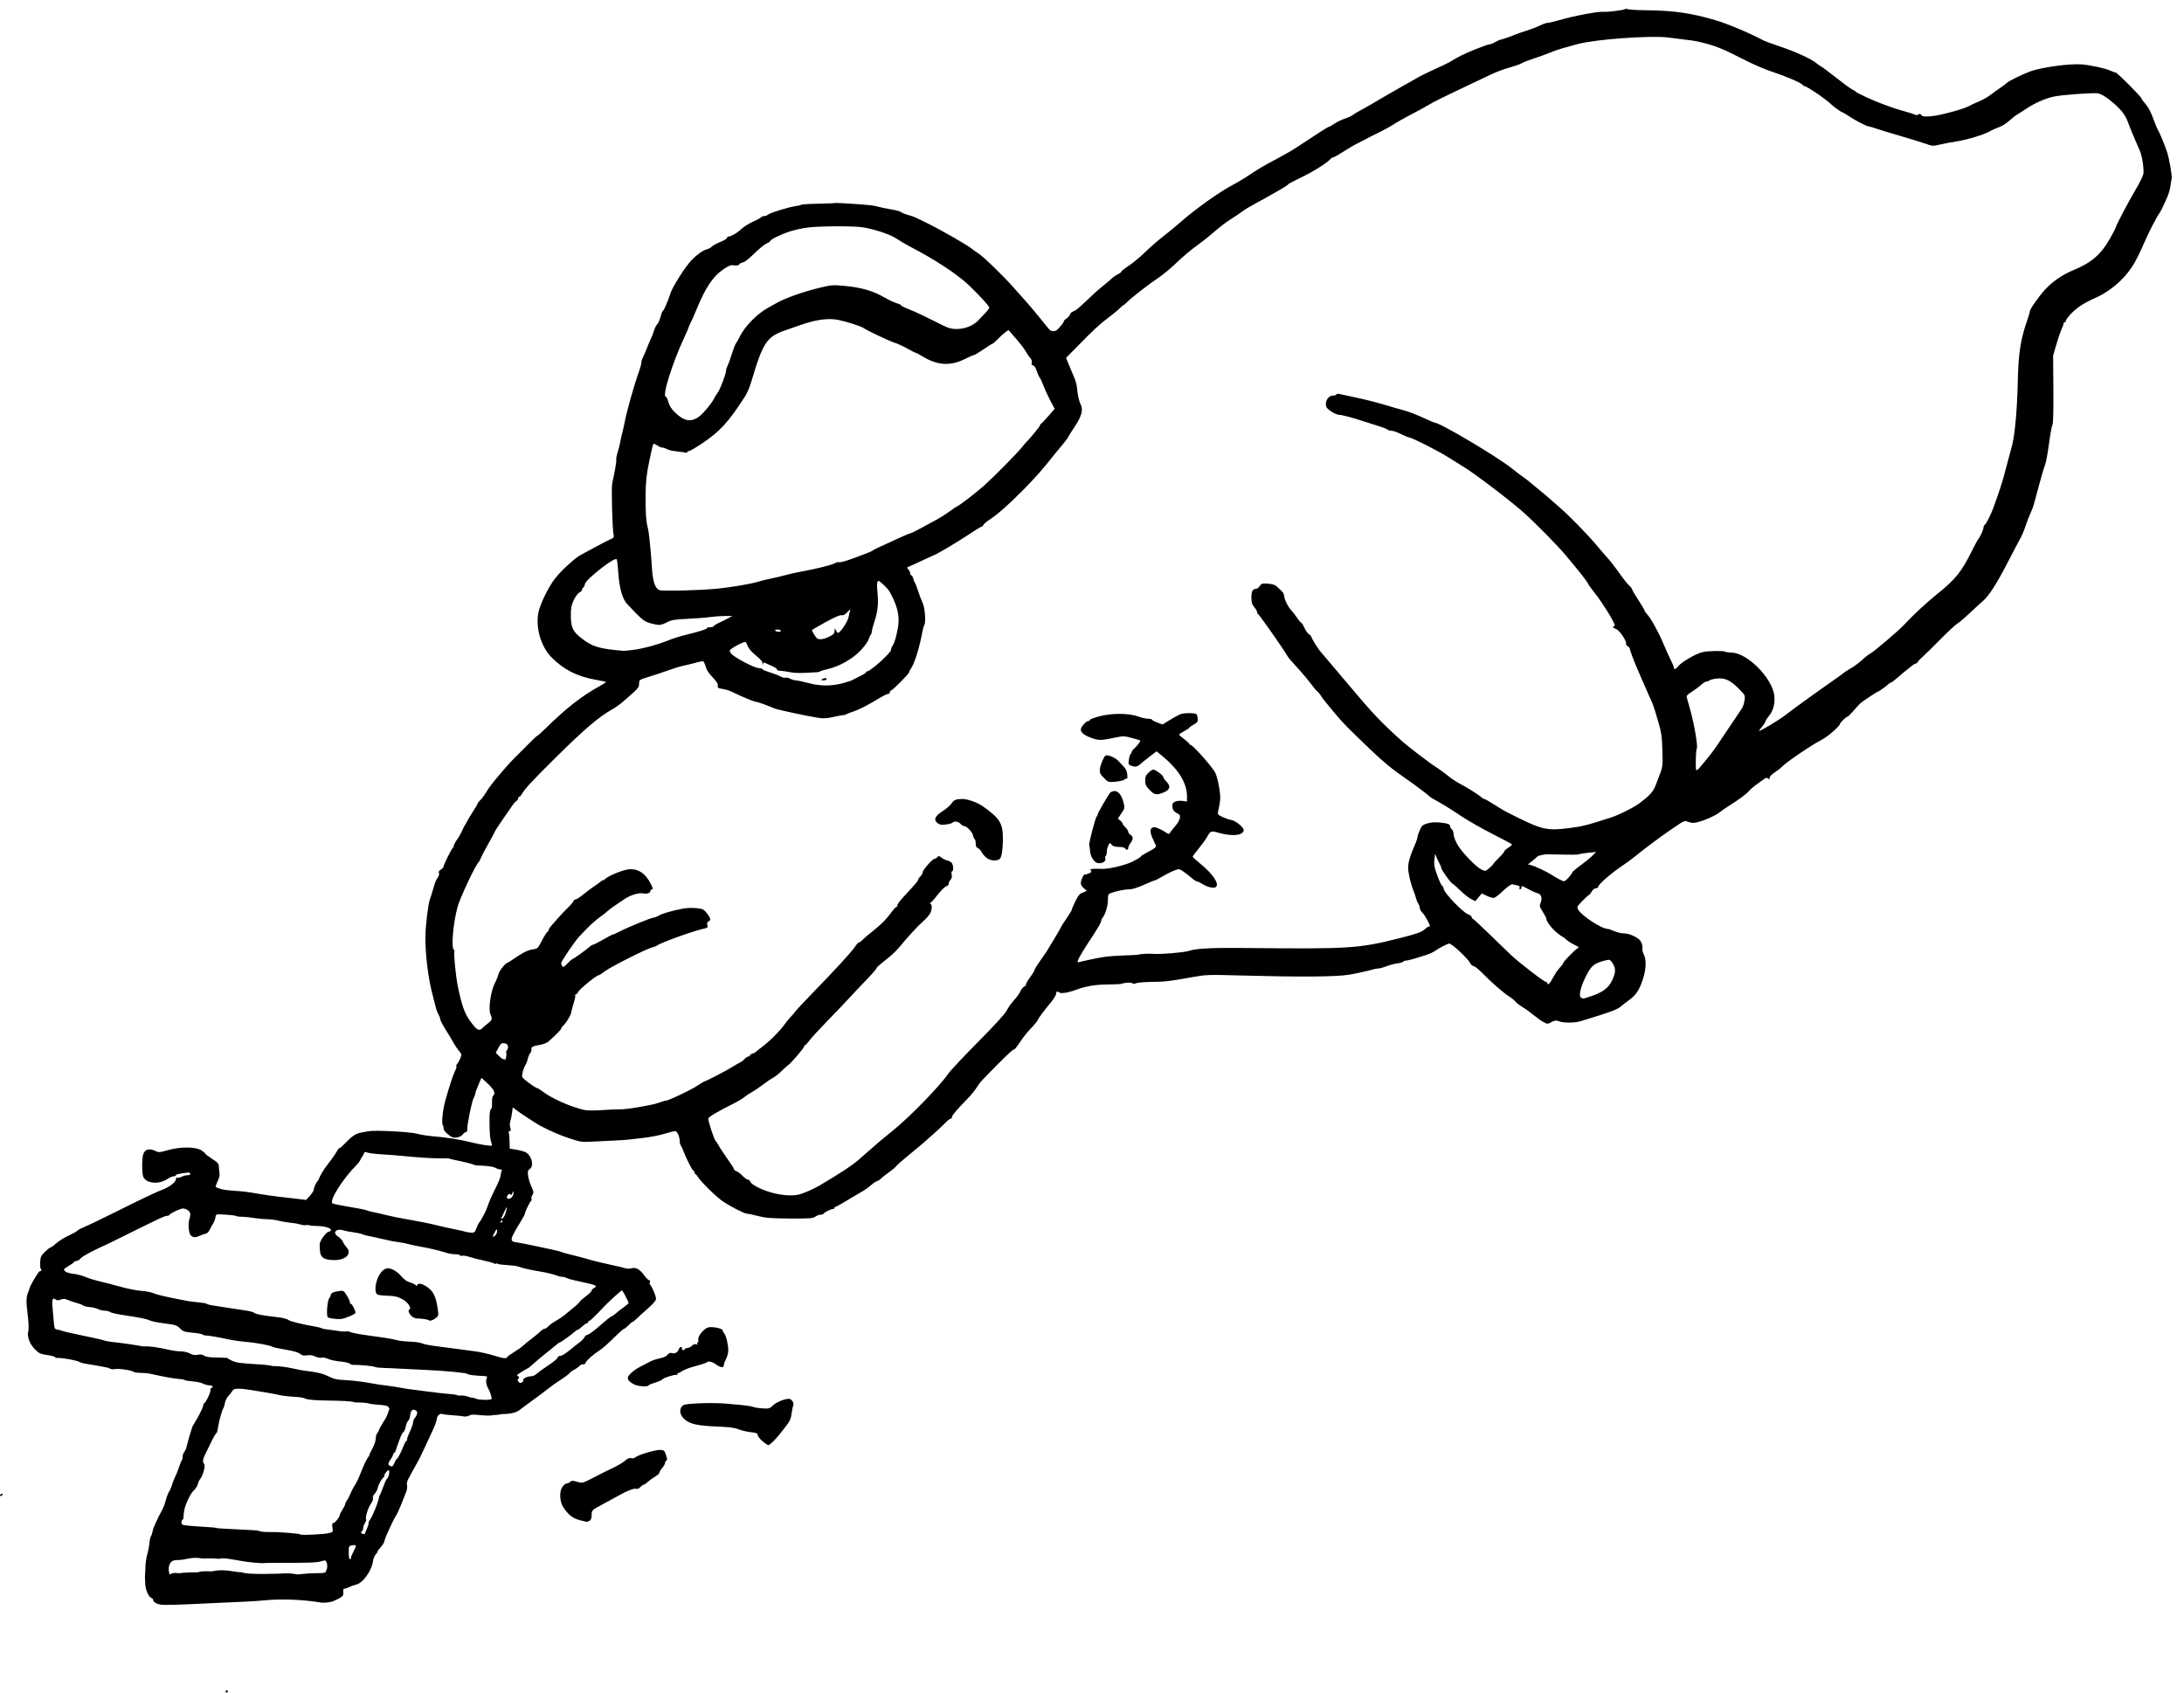 <?xml version="1.0" encoding="UTF-8" standalone="no"?>
<!-- Created with Inkscape (http://www.inkscape.org/) -->
<svg xmlns:dc="http://purl.org/dc/elements/1.1/" xmlns:cc="http://creativecommons.org/ns#" xmlns:rdf="http://www.w3.org/1999/02/22-rdf-syntax-ns#" xmlns:svg="http://www.w3.org/2000/svg" xmlns="http://www.w3.org/2000/svg" xmlns:sodipodi="http://sodipodi.sourceforge.net/DTD/sodipodi-0.dtd" xmlns:inkscape="http://www.inkscape.org/namespaces/inkscape" width="600" height="465" id="svg3746" version="1.1" inkscape:version="0.48.2 r9819" sodipodi:docname="New document 44">
  <title>raksa lamantiini</title>
  <defs/>
  <g inkscape:label="Layer 1" inkscape:groupmode="layer" id="layer1" transform="translate(-0.754,-0.367)">
    <path style="fill:#000000" d="m 62.727,465.056 c 0,-0.171 0.14,-0.31 0.31,-0.31 0.171,0 0.31,0.14 0.31,0.31 0,0.171 -0.14,0.31 -0.31,0.31 -0.171,0 -0.31,-0.14 -0.31,-0.31 z m -17.691,-23.826 c -1.123,-0.143 -2.173,-0.732 -2.173,-1.221 0,-0.233 -0.203,-0.501 -0.451,-0.596 -0.855,-0.328 -1.687,-2.22 -1.759,-4.002 -0.2,-2.979 0.03,-2.183 0.041,-4.244 0.002,-1.077 0.224,-2.726 0.493,-3.665 0.269,-0.939 0.545,-2.39 0.614,-3.224 0.069,-0.834 0.259,-1.678 0.422,-1.875 0.164,-0.197 0.378,-0.841 0.476,-1.432 0.15,-0.906 1.105,-3.004 2.861,-6.287 0.203,-0.38 0.546,-1.387 0.762,-2.239 0.216,-0.852 0.623,-1.898 0.905,-2.325 0.281,-0.427 0.613,-1.195 0.736,-1.707 0.124,-0.512 0.534,-1.56 0.912,-2.328 0.378,-0.768 0.88,-2.025 1.116,-2.793 0.236,-0.768 0.544,-1.529 0.685,-1.692 0.141,-0.162 0.256,-0.64 0.256,-1.062 0,-0.422 0.201,-0.989 0.447,-1.261 0.246,-0.272 0.604,-1.191 0.797,-2.042 0.192,-0.851 0.557,-2.176 0.81,-2.944 0.253,-0.768 0.492,-1.536 0.531,-1.707 0.039,-0.171 0.206,-0.52 0.371,-0.776 1.48,-2.296 2.943,-5.334 2.74,-5.689 -0.114,-0.2 -0.094,-0.26 0.046,-0.133 0.331,0.3 2.086,-3.175 1.877,-3.718 -0.088,-0.228 0.047,-0.494 0.299,-0.591 0.669,-0.257 0.241,-0.732 -0.658,-0.732 -0.425,0 -1.173,-0.207 -1.663,-0.46 -0.489,-0.253 -1.74,-0.525 -2.78,-0.603 -1.039,-0.079 -2.063,-0.252 -2.276,-0.384 -0.212,-0.133 -0.945,-0.268 -1.628,-0.3 -1.145,-0.055 -4.307,-0.627 -7.531,-1.363 -0.728,-0.166 -2.062,-0.302 -2.964,-0.302 -0.902,0 -1.773,-0.132 -1.935,-0.292 -0.414,-0.41 -4.138,-0.97 -5.006,-0.752 -0.395,0.099 -0.964,0.074 -1.263,-0.055 -0.299,-0.13 -0.684,-0.284 -0.854,-0.344 -0.273,-0.095 -4.837,-0.904 -6.521,-1.155 -0.343,-0.051 -0.916,-0.25 -1.274,-0.441 -0.774,-0.414 -4.575,-1.109 -5.784,-1.057 -0.469,0.02 -0.854,-0.08 -0.854,-0.224 0,-0.143 -0.958,-0.403 -2.129,-0.576 -1.895,-0.281 -2.269,-0.457 -3.403,-1.603 -1.218,-1.23 -1.911,-2.781 -1.915,-4.286 0.778,-3.334 -1.076,-8.383 -0.042,-11.035 0.216,-0.545 0.424,-1.131 0.462,-1.302 0.212,-0.957 2.515,-4.811 2.875,-4.811 0.456,0 0.566,-0.379 0.213,-0.731 -0.118,-0.118 -0.176,-0.926 -0.13,-1.796 0.073,-1.381 0.24,-1.734 1.313,-2.786 0.676,-0.663 1.366,-1.205 1.534,-1.205 0.168,0 0.895,-0.527 1.617,-1.172 0.722,-0.645 2.22,-1.581 3.33,-2.082 1.11,-0.5 2.171,-1.089 2.36,-1.308 0.188,-0.219 0.887,-0.619 1.552,-0.889 1.408,-0.571 4.957,-2.272 10.21,-4.894 2.048,-1.022 3.934,-1.958 4.19,-2.081 0.256,-0.122 1.792,-0.858 3.414,-1.635 1.622,-0.777 3.437,-1.588 4.035,-1.802 1.793,-0.643 3.724,-2.1 3.724,-2.809 0,-0.397 0.153,-0.58 0.404,-0.484 0.222,0.085 0.746,-0.035 1.164,-0.266 0.418,-0.232 1.156,-0.426 1.64,-0.432 0.566,-0.007 0.831,-0.149 0.744,-0.399 -0.075,-0.213 -0.331,-0.365 -0.569,-0.336 -2.448,0.292 -3.382,0.498 -3.382,0.743 0,0.16 -0.273,0.291 -0.607,0.291 -0.334,0 -1.102,0.336 -1.708,0.747 -2.478,1.682 -6.291,1.17 -6.727,-0.902 -0.318,-1.508 -0.291,-4.567 0.051,-5.797 0.398,-1.433 1.623,-1.824 3.27,-1.042 1.021,0.485 1.2,0.476 3.476,-0.174 3.414,-0.974 7.603,-0.974 9.18,-3e-5 0.624,0.386 1.134,0.803 1.134,0.927 0,0.124 0.838,0.768 1.862,1.431 1.588,1.028 1.866,1.345 1.885,2.154 0.013,0.522 0.087,1.298 0.166,1.725 0.078,0.427 0.016,1.055 -0.14,1.397 -0.577,1.27 -1.001,2.41 -0.914,2.46 0.901,0.528 2.367,0.87 4.262,0.995 3.555,0.235 4.274,0.32 7.466,0.882 1.622,0.286 4.136,0.647 5.587,0.804 1.451,0.157 3.741,0.421 5.088,0.588 l 2.45,0.303 1.041,-1.137 c 0.573,-0.625 1.041,-1.368 1.041,-1.649 0,-0.627 0.893,-2.47 1.196,-2.47 1.265,-3.368 3.65,-5.38 5.261,-8.264 0.223,-0.405 0.531,-0.737 0.686,-0.737 0.155,0 0.946,-0.711 1.758,-1.579 1.484,-1.586 2.712,-2.407 3.939,-2.632 0.363,-0.067 1.328,-0.247 2.144,-0.4 1.939,-0.364 11.713,0.151 13.623,0.718 0.8,0.238 2.617,0.527 4.037,0.644 3.701,0.303 7.807,0.948 10.501,1.648 1.282,0.334 3.148,0.708 4.146,0.833 1.809,0.226 1.814,0.225 1.577,-0.512 -0.43,-1.338 -0.521,-2.253 -0.564,-5.653 -0.03,-2.442 0.07,-3.455 0.366,-3.702 0.258,-0.214 0.379,-0.891 0.328,-1.839 -0.045,-0.852 0.08,-1.659 0.29,-1.87 0.721,-0.721 0.349,-1.614 -1.351,-3.247 -0.947,-0.91 -1.768,-1.654 -1.825,-1.654 -0.057,0 -0.276,0.454 -0.488,1.009 -0.211,0.555 -0.578,1.449 -0.814,1.987 -0.236,0.538 -0.429,1.145 -0.429,1.349 0,0.204 -0.202,0.741 -0.448,1.195 -0.494,0.908 -1.725,6.912 -1.725,8.412 0,0.598 -0.158,0.947 -0.428,0.947 -0.235,0 -0.619,0.284 -0.854,0.631 -0.242,0.359 -0.921,0.71 -1.574,0.814 -0.975,0.155 -1.339,0.032 -2.405,-0.812 -0.801,-0.635 -1.257,-1.248 -1.257,-1.693 0,-0.384 -0.094,-0.792 -0.209,-0.907 -0.427,-0.427 -0.034,-4.174 0.722,-6.878 1.071,-3.828 2.149,-7.072 2.714,-8.164 0.26,-0.502 0.386,-1 0.28,-1.106 -0.106,-0.106 0.016,-0.438 0.272,-0.738 0.255,-0.3 0.642,-0.995 0.86,-1.546 0.365,-0.923 0.332,-1.077 -0.429,-1.981 -0.454,-0.539 -1.099,-1.486 -1.434,-2.103 -0.335,-0.617 -0.782,-1.396 -0.994,-1.731 -1.965,-3.111 -2.712,-4.468 -2.714,-4.936 -9.3e-4,-0.194 -0.229,-0.771 -0.506,-1.284 -0.277,-0.512 -0.611,-1.42 -0.742,-2.017 -0.131,-0.597 -0.539,-2.204 -0.907,-3.569 -1.179,-4.374 -1.988,-11.175 -1.901,-15.984 0.055,-3.059 0.763,-8.783 1.237,-10.006 0.15,-0.386 0.517,-1.54 0.815,-2.564 0.694,-2.382 0.668,-2.316 1.348,-3.414 0.356,-0.575 0.471,-1.065 0.302,-1.28 -0.178,-0.226 -2e-4,-0.529 0.507,-0.861 0.43,-0.282 0.781,-0.683 0.781,-0.893 -2.7e-4,-0.485 2.25,-5.002 2.561,-5.14 0.128,-0.057 0.233,-0.303 0.233,-0.546 0,-0.243 0.388,-0.978 0.862,-1.632 0.474,-0.654 1.134,-1.805 1.466,-2.558 0.332,-0.752 0.678,-1.438 0.768,-1.523 0.09,-0.085 0.37,-0.574 0.621,-1.086 0.251,-0.512 0.984,-1.727 1.629,-2.699 0.645,-0.972 1.172,-1.891 1.172,-2.041 0,-0.15 0.351,-0.603 0.781,-1.007 0.429,-0.403 1.152,-1.371 1.605,-2.149 0.812,-1.394 1.583,-2.389 4.545,-5.864 1.432,-1.68 3.138,-3.513 3.997,-4.297 0.22,-0.201 1.508,-1.493 2.862,-2.871 1.354,-1.378 2.556,-2.506 2.671,-2.506 0.115,0 1.242,-1.013 2.504,-2.25 5.45,-5.343 9.649,-8.628 14.345,-11.223 1.165,-0.644 2.062,-1.227 1.994,-1.295 -0.069,-0.069 -1.328,-0.334 -2.798,-0.591 -5.097,-0.889 -8.892,-2.82 -12.217,-6.215 -2.868,-2.929 -4.368,-8.119 -3.549,-12.281 0.446,-2.269 2.735,-6.965 4.526,-9.286 1.736,-2.249 5.739,-5.886 7.288,-6.62 0.256,-0.121 1.862,-0.989 3.569,-1.927 1.707,-0.939 3.633,-1.937 4.281,-2.219 1.09,-0.474 1.161,-0.583 0.964,-1.469 -0.324,-1.455 -0.62,-12.755 -0.364,-13.909 0.762,-3.433 1.213,-6.114 1.126,-6.695 -0.043,-0.29 0.147,-1.225 0.423,-2.078 0.276,-0.854 0.592,-2.111 0.702,-2.793 0.11,-0.683 0.323,-1.66 0.473,-2.173 0.15,-0.512 0.437,-1.769 0.638,-2.793 0.703,-3.588 2.615,-10.373 4.049,-14.366 0.324,-0.903 0.589,-1.917 0.589,-2.254 0,-0.337 0.128,-0.856 0.284,-1.152 0.374,-0.709 1.087,-2.376 1.757,-4.108 0.297,-0.768 0.633,-1.536 0.745,-1.707 0.113,-0.171 0.396,-0.939 0.63,-1.707 0.233,-0.768 0.662,-1.632 0.953,-1.921 0.291,-0.288 0.71,-1.231 0.932,-2.095 0.221,-0.864 0.495,-1.571 0.607,-1.571 0.179,0 0.504,-0.681 1.558,-3.259 0.14,-0.341 0.337,-0.919 0.438,-1.283 0.537,-1.933 4.288,-7.838 6.134,-9.659 1.409,-1.389 3.015,-2.512 3.854,-2.694 0.537,-0.116 1.205,-0.464 1.483,-0.772 0.279,-0.308 1.341,-0.891 2.36,-1.296 1.019,-0.405 1.853,-0.919 1.853,-1.143 0,-0.224 0.175,-0.376 0.388,-0.338 0.48,0.085 2.279,-0.914 3.15,-1.749 0.957,-0.918 2.337,-1.794 3.911,-2.482 0.768,-0.336 1.581,-0.788 1.807,-1.004 0.226,-0.216 0.67,-0.393 0.987,-0.393 0.317,0 0.761,-0.177 0.987,-0.393 0.495,-0.474 5.812,-2.108 7.549,-2.319 0.683,-0.083 1.381,-0.253 1.552,-0.378 0.171,-0.125 2.257,-0.257 4.637,-0.294 2.38,-0.037 4.408,-0.117 4.507,-0.178 0.2,-0.123 8.139,0.365 10.098,0.621 0.683,0.089 1.66,0.289 2.173,0.443 0.512,0.154 1.979,0.452 3.259,0.662 1.28,0.21 2.537,0.556 2.793,0.77 0.256,0.213 1.094,0.555 1.862,0.758 0.768,0.204 1.746,0.541 2.173,0.75 0.427,0.209 1.754,0.858 2.949,1.441 4.129,2.017 11.322,6.153 12.644,7.27 0.297,0.251 1.065,0.793 1.707,1.206 1.317,0.847 6.478,5.837 9.188,8.884 0.987,1.11 2.548,2.855 3.47,3.88 0.922,1.024 2.693,3.119 3.937,4.656 1.244,1.536 2.468,3.038 2.72,3.336 0.597,0.707 1.731,0.693 2.416,-0.031 0.971,-1.026 1.629,-1.91 1.629,-2.187 0,-0.149 0.339,-0.493 0.752,-0.764 0.414,-0.271 0.84,-0.769 0.947,-1.106 0.107,-0.337 0.501,-0.71 0.875,-0.829 0.741,-0.235 1.381,-0.769 4.697,-3.918 1.207,-1.146 2.617,-2.403 3.133,-2.793 0.908,-0.686 2.331,-1.893 3.076,-2.608 0.199,-0.191 0.809,-0.579 1.355,-0.861 0.546,-0.283 0.994,-0.633 0.994,-0.78 0,-0.146 0.887,-0.844 1.972,-1.551 1.085,-0.707 3.164,-2.434 4.621,-3.838 1.457,-1.405 3.654,-3.322 4.883,-4.261 1.229,-0.939 3.351,-2.685 4.716,-3.88 4.257,-3.726 10.566,-8.225 14.379,-10.254 1.536,-0.817 3.7,-2.123 4.809,-2.902 1.108,-0.779 3.343,-2.131 4.966,-3.006 5.595,-3.016 6.372,-3.462 8.537,-4.9 5.603,-3.723 7.877,-5.164 8.149,-5.164 0.133,0 0.798,-0.381 1.478,-0.846 0.68,-0.465 2.004,-1.106 2.943,-1.424 0.939,-0.318 1.93,-0.777 2.202,-1.021 0.272,-0.244 1.25,-0.836 2.173,-1.317 0.923,-0.481 2.818,-1.561 4.212,-2.401 1.394,-0.84 4.466,-2.618 6.828,-3.951 2.362,-1.334 4.643,-2.625 5.07,-2.869 0.427,-0.244 2.312,-1.15 4.19,-2.012 1.878,-0.862 3.624,-1.696 3.88,-1.853 2.571,-1.579 4.108,-2.347 7.107,-3.553 1.928,-0.775 3.737,-1.41 4.019,-1.41 0.282,-6.51e-4 0.932,-0.257 1.445,-0.57 0.513,-0.313 1.281,-0.647 1.707,-0.743 0.848,-0.191 2.426,-0.741 3.878,-1.352 0.512,-0.215 1.909,-0.697 3.104,-1.07 1.195,-0.373 2.849,-1.012 3.675,-1.419 0.827,-0.407 1.784,-0.741 2.128,-0.741 0.344,0 1.762,-0.329 3.153,-0.731 4.321,-1.249 10.839,-2.467 12.304,-2.3 0.955,0.109 5.606,-0.475 5.76,-0.723 0.088,-0.142 0.469,-0.142 0.847,-9.31e-4 0.378,0.141 2.573,0.271 4.877,0.289 7.571,0.057 12.442,0.754 19.243,2.753 3.274,0.962 9.62,3.65 13.363,5.659 0.265,0.142 2.184,0.834 4.263,1.536 4.245,1.434 8.601,3.412 9.905,4.497 0.477,0.397 1.159,0.875 1.516,1.062 0.356,0.187 2.172,1.549 4.035,3.026 1.863,1.477 3.806,2.901 4.318,3.163 0.512,0.263 1.001,0.571 1.086,0.685 0.273,0.364 5.359,2.699 7.449,3.42 1.11,0.382 2.297,0.811 2.638,0.953 0.341,0.141 1.738,0.569 3.104,0.95 1.366,0.381 2.736,0.819 3.046,0.974 0.357,0.178 0.711,0.158 0.968,-0.055 0.299,-0.248 0.515,-0.203 0.826,0.172 0.352,0.425 0.813,0.475 2.806,0.309 2.373,-0.198 9.137,-2.046 10.394,-2.84 0.363,-0.229 1.514,-0.764 2.558,-1.188 1.044,-0.424 2.493,-1.242 3.22,-1.817 0.727,-0.575 1.95,-1.458 2.718,-1.962 0.768,-0.504 1.536,-1.083 1.707,-1.285 0.4,-0.475 4.191,-2.359 6.375,-3.168 3.14,-1.163 10.818,-2.223 14.264,-1.969 2.18,0.161 6.396,1.066 7.678,1.649 0.724,0.329 1.468,0.598 1.654,0.598 0.415,0 7.117,6.732 7.117,7.149 0,0.164 0.491,0.842 1.091,1.506 0.678,0.751 1.443,2.183 2.023,3.788 0.513,1.419 1.11,2.866 1.329,3.216 0.484,0.775 1.881,4.148 2.532,6.113 0.622,1.879 1.463,6.718 1.28,7.365 -0.079,0.277 -0.226,1.164 -0.326,1.97 -0.101,0.806 -0.468,2.133 -0.816,2.949 -0.978,2.291 -1.928,4.229 -2.324,4.741 -0.597,0.773 -2.797,5.035 -3.861,7.48 -2.354,5.41 -3.534,7.439 -5.767,9.915 -2.041,2.263 -4.992,4.435 -7.574,5.573 -3.229,1.424 -5.125,2.621 -6.751,4.264 -0.896,0.906 -1.629,1.853 -1.629,2.105 0,0.252 -0.14,0.459 -0.31,0.459 -0.171,0 -0.31,0.141 -0.31,0.314 0,0.173 -0.267,0.906 -0.592,1.629 -0.326,0.724 -0.978,2.643 -1.449,4.264 l -0.857,2.948 0.069,9.222 c 0.047,6.275 -0.041,9.427 -0.274,9.864 -0.189,0.353 -0.615,2.698 -0.946,5.21 -0.331,2.512 -0.798,5.057 -1.038,5.654 -0.24,0.597 -0.677,1.994 -0.972,3.104 -0.295,1.11 -0.853,3.135 -1.24,4.5 -0.387,1.366 -0.792,2.871 -0.9,3.345 -0.108,0.474 -0.535,1.591 -0.947,2.483 -0.413,0.891 -1.028,2.487 -1.367,3.546 -0.339,1.059 -0.958,2.525 -1.376,3.259 -0.418,0.733 -1.943,3.638 -3.39,6.455 -2.983,5.807 -5.285,9.425 -6.803,10.693 -0.572,0.477 -2.171,1.944 -3.555,3.259 -1.384,1.315 -2.994,2.687 -3.578,3.048 -0.584,0.361 -2.678,2.305 -4.654,4.32 -1.975,2.015 -4.15,4.153 -4.832,4.75 -0.682,0.597 -1.297,1.25 -1.365,1.451 -0.069,0.201 -0.331,0.41 -0.583,0.466 -0.252,0.056 -0.617,0.241 -0.81,0.411 -0.194,0.171 -0.89,0.729 -1.548,1.241 -0.658,0.512 -1.869,1.525 -2.692,2.25 -0.823,0.725 -1.621,1.319 -1.774,1.319 -0.153,0 -0.507,0.23 -0.788,0.51 -0.519,0.519 -2.569,1.973 -2.782,1.973 -0.208,0 -4.34,2.742 -4.821,3.199 -0.256,0.243 -1.094,1.159 -1.861,2.036 -0.768,0.876 -1.486,1.593 -1.597,1.593 -0.358,0 -2.128,1.679 -2.128,2.018 0,0.586 -3.411,3.557 -5.022,4.373 -2.749,1.393 -10.112,6.41 -11.024,7.512 -0.205,0.248 -1.043,0.893 -1.862,1.435 -0.906,0.599 -1.472,1.196 -1.445,1.524 0.036,0.427 -0.045,0.465 -0.388,0.18 -0.331,-0.275 -0.57,-0.259 -1.017,0.067 -0.321,0.234 -1.264,0.91 -2.095,1.503 -0.831,0.592 -1.827,1.453 -2.214,1.913 -0.695,0.826 -2.697,2.295 -5.711,4.191 -0.851,0.535 -1.853,1.234 -2.226,1.552 -1.248,1.064 -5.161,2.702 -7.034,2.945 -0.427,0.055 -1.203,-0.076 -1.724,-0.291 -0.907,-0.376 -1.064,-0.312 -3.724,1.493 -3.576,2.428 -7.846,5.592 -10.879,8.062 -0.997,0.812 -2.184,1.685 -3.391,2.492 -3.12,2.088 -6.663,5.175 -6.663,5.805 0,0.221 -0.286,0.403 -0.635,0.403 -0.381,0 -0.847,0.372 -1.164,0.929 -0.291,0.511 -0.633,0.93 -0.76,0.931 -0.127,9.3e-4 -0.937,0.733 -1.798,1.627 -1.454,1.508 -1.538,1.678 -1.169,2.366 0.9,1.681 6.462,5.32 8.132,5.32 0.237,0 1.04,0.276 1.784,0.614 0.744,0.338 1.952,0.617 2.684,0.621 1.232,0.006 2.935,0.678 4.132,1.63 0.605,0.481 1.042,1.704 0.937,2.622 -0.043,0.372 0.141,1.098 0.408,1.614 0.725,1.403 0.604,4.071 -0.31,6.811 -0.979,2.936 -1.903,4.315 -3.795,5.665 -0.805,0.574 -1.742,1.302 -2.084,1.617 -1.007,0.93 -2.684,1.555 -11.06,4.125 -1.749,0.537 -4.672,0.573 -6.051,0.074 -0.863,-0.312 -1.179,-0.28 -2.097,0.215 -1.06,0.571 -1.103,0.571 -2.205,-0.021 -0.618,-0.332 -1.849,-1.205 -2.736,-1.941 -0.887,-0.736 -2.241,-1.71 -3.009,-2.164 -0.768,-0.454 -1.643,-1.134 -1.945,-1.511 -0.302,-0.377 -1.07,-1.004 -1.707,-1.394 -1.486,-0.909 -4.982,-3.953 -7.366,-6.414 -1.024,-1.057 -2.103,-1.922 -2.397,-1.922 -0.294,0 -0.744,-0.404 -0.999,-0.897 -0.66,-1.275 -5.001,-5.311 -5.713,-5.311 -0.446,0 -2.755,1.189 -3.926,2.022 -0.512,0.364 -1.699,0.896 -2.638,1.182 -0.939,0.286 -2.375,0.729 -3.192,0.985 -0.817,0.256 -1.751,0.466 -2.077,0.466 -0.325,0 -0.673,0.132 -0.772,0.292 -0.099,0.161 -0.841,0.38 -1.648,0.486 -0.807,0.107 -2.149,0.464 -2.983,0.794 -0.834,0.33 -1.801,0.6 -2.151,0.6 -0.349,0 -1.064,0.129 -1.588,0.286 -1.174,0.352 -4.865,1.163 -6.54,1.437 -3.606,0.589 -13.522,0.66 -29.795,0.214 -8.979,-0.247 -9.455,-0.23 -13.346,0.465 -6.513,1.164 -7.267,1.252 -11.141,1.301 -2.03,0.026 -3.958,0.191 -4.286,0.366 -0.404,0.216 -0.719,0.217 -0.976,0.004 -0.354,-0.294 -1.933,-0.214 -2.993,0.151 -0.255,0.088 -1.931,0.171 -3.724,0.184 -3.48,0.026 -5.918,0.432 -8.736,1.455 -2.361,0.858 -4.195,1.128 -4.716,0.696 -0.483,-0.401 -0.827,-0.163 -0.827,0.571 0,0.28 -0.594,1.229 -1.319,2.107 -2.14,2.591 -3.454,4.355 -3.685,4.949 -0.119,0.306 -0.91,1.274 -1.758,2.152 -0.848,0.878 -2.048,2.344 -2.667,3.259 -1.591,2.35 -1.925,2.749 -2.294,2.749 -0.179,0 -2.018,1.711 -4.086,3.802 -4.974,5.029 -5.089,5.156 -5.987,6.595 -0.426,0.683 -1.318,1.807 -1.982,2.499 -3.645,3.797 -4.777,5.111 -4.777,5.55 0,0.268 -0.169,0.486 -0.375,0.486 -0.206,0 -0.944,0.594 -1.638,1.319 -0.695,0.725 -2.154,2.087 -3.242,3.026 -1.088,0.939 -2.202,1.924 -2.474,2.19 -0.272,0.265 -1.991,1.7 -3.819,3.188 -1.828,1.488 -3.504,2.956 -3.724,3.261 -0.22,0.305 -0.881,0.896 -1.469,1.312 -1.485,1.052 -2.185,1.605 -2.772,2.192 -0.278,0.278 -0.787,0.591 -1.132,0.697 -0.345,0.106 -1.097,0.621 -1.672,1.146 -0.575,0.525 -1.828,1.394 -2.787,1.931 -0.958,0.538 -2.835,1.645 -4.17,2.462 -1.335,0.816 -2.558,1.484 -2.716,1.484 -0.158,0 -0.288,0.14 -0.288,0.31 0,0.171 -0.223,0.31 -0.495,0.31 -0.548,0 -2.394,0.952 -2.557,1.319 -0.057,0.128 -0.41,0.233 -0.784,0.233 -0.375,0 -1.026,0.244 -1.448,0.543 -0.674,0.477 -1.524,0.539 -6.975,0.505 -5.226,-0.032 -6.619,-0.142 -8.811,-0.698 -1.432,-0.363 -2.828,-0.661 -3.104,-0.662 -0.632,-0.003 -4.281,-1.866 -6.381,-3.26 -1.788,-1.187 -6.154,-5.435 -6.936,-6.748 -0.279,-0.469 -0.618,-0.854 -0.752,-0.854 -0.134,0 -0.243,-0.209 -0.243,-0.466 0,-0.256 -0.131,-0.466 -0.291,-0.466 -0.288,0 -2.048,-3.484 -2.822,-5.587 -0.22,-0.597 -0.517,-1.219 -0.661,-1.381 -0.143,-0.162 -0.261,-0.641 -0.261,-1.064 0,-1.246 -0.699,-2.831 -1.249,-2.831 -0.277,0 -1.657,0.345 -3.066,0.767 -1.409,0.422 -3.983,0.92 -5.719,1.107 -1.736,0.187 -3.576,0.399 -4.088,0.47 -0.512,0.072 -2.467,0.197 -4.345,0.279 -1.878,0.082 -4.596,0.212 -6.041,0.291 -2.373,0.129 -2.932,0.04 -5.785,-0.914 -2.819,-0.943 -5.192,-1.969 -8.038,-3.472 -1.119,-0.591 -5.567,-3.51 -6.721,-4.411 l -0.824,-0.643 -0.223,1.634 c -0.123,0.899 -0.339,1.938 -0.48,2.311 -0.141,0.373 -0.133,1.106 0.017,1.629 0.212,0.739 0.176,0.952 -0.161,0.952 -0.267,0 -0.362,0.188 -0.247,0.488 0.103,0.268 0.203,1.351 0.223,2.405 l 0.036,1.917 1.862,0.314 c 1.024,0.173 2.157,0.481 2.517,0.686 1.677,0.953 2.369,3.731 1.143,4.589 -0.546,0.382 -0.625,0.674 -0.483,1.779 0.093,0.727 0.414,1.881 0.713,2.563 0.859,1.962 0.904,2.233 0.469,2.828 -0.225,0.308 -0.335,0.755 -0.244,0.993 0.091,0.238 0.033,0.523 -0.129,0.634 -0.331,0.226 -1.657,2.979 -1.657,3.44 0,0.163 -0.524,1.155 -1.164,2.204 -3.087,5.058 -3.162,5.455 -1.086,5.74 0.811,0.111 2.731,0.477 4.268,0.813 1.536,0.336 3.841,0.826 5.121,1.089 1.28,0.263 2.538,0.584 2.795,0.713 0.257,0.129 1.444,0.466 2.638,0.75 2.18,0.518 3.46,0.858 6.051,1.605 0.768,0.221 2.793,0.706 4.5,1.077 1.707,0.371 3.617,0.82 4.244,0.998 0.627,0.178 1.379,0.232 1.671,0.12 1.201,-0.461 2.454,0.13 3.557,1.678 0.594,0.834 1.27,1.523 1.502,1.531 0.264,0.009 0.347,0.208 0.222,0.533 -0.109,0.285 -0.089,0.599 0.044,0.698 0.448,0.331 1.64,3.136 1.64,3.858 0,0.492 -0.65,1.284 -2.093,2.552 -1.151,1.012 -2.562,2.293 -3.135,2.848 -0.573,0.555 -1.141,1.009 -1.263,1.009 -0.122,0 -0.623,0.419 -1.113,0.931 -0.491,0.512 -1.02,0.931 -1.177,0.931 -0.157,0 -1.096,0.803 -2.089,1.785 -2.09,2.068 -3.664,3.489 -4.37,3.946 -1.907,1.235 -3.788,2.857 -4.02,3.467 -0.17,0.446 -0.444,0.657 -0.718,0.552 -0.244,-0.094 -0.702,0.101 -1.019,0.432 -0.316,0.331 -1.022,0.83 -1.568,1.107 -0.546,0.278 -1.105,0.696 -1.241,0.929 -0.137,0.233 -1.226,1.05 -2.421,1.816 -1.195,0.765 -2.749,1.866 -3.453,2.447 -0.704,0.58 -2.639,2.033 -4.3,3.228 -1.661,1.195 -3.18,2.314 -3.375,2.487 -0.928,0.819 -2.406,1.188 -4.942,1.235 -1.486,0.343 -2.874,0.2 -3.088,0.414 -3.291,0.033 -4.773,-0.548 -5.777,-0.08 -0.537,0.268 -1.222,0.414 -1.522,0.325 -0.3,-0.089 -1.714,-0.241 -3.143,-0.336 -1.429,-0.096 -2.718,-0.248 -2.864,-0.339 -0.539,-0.333 -1.521,0.508 -1.521,1.302 0,0.438 -0.575,2.004 -1.277,3.481 -0.702,1.477 -1.689,3.592 -2.192,4.702 -0.503,1.11 -1.051,2.268 -1.217,2.574 -1.596,2.94 -2.174,3.993 -2.884,5.257 -0.583,1.038 -0.766,1.704 -0.624,2.269 0.118,0.469 6.2e-4,1.274 -0.283,1.945 -0.266,0.63 -0.859,2.122 -1.318,3.317 -0.459,1.195 -1.074,2.522 -1.366,2.948 -0.292,0.427 -0.848,1.474 -1.236,2.328 -0.387,0.854 -0.963,2.111 -1.28,2.793 -0.317,0.683 -0.648,1.591 -0.737,2.017 -0.088,0.427 -0.59,1.23 -1.115,1.785 -0.525,0.555 -0.853,1.009 -0.729,1.009 0.124,0 -0.076,0.32 -0.443,0.712 -0.368,0.391 -0.731,1.202 -0.808,1.801 -0.362,2.826 -2.822,6.257 -4.769,6.652 -0.465,0.094 -1.241,0.375 -1.724,0.625 -0.483,0.249 -1.086,0.453 -1.339,0.453 -0.33,0 -0.433,0.277 -0.363,0.982 0.086,0.863 -0.053,1.068 -1.144,1.686 -0.683,0.387 -1.007,0.437 -1.5,0.721 -0.674,0.389 -3.164,0.632 -3.658,0.393 -5.185,-0.808 -10.904,-1.024 -15.637,-0.544 -0.683,0.09 -2.848,0.237 -4.811,0.326 -1.963,0.089 -5.245,0.241 -7.294,0.337 -8.399,0.397 -10.355,0.481 -12.725,0.546 -1.366,0.038 -2.832,0.025 -3.259,-0.029 z m 5.016,-8.652 c 1.384,-0.277 4.969,-0.167 5.451,-0.321 0.066,-0.199 1.336,-0.266 3.432,-0.183 3.331,-0.81 5.843,0.192 8.386,0.271 1.032,0.695 10.346,0.375 11.978,0.265 1.801,-0.021 2.976,0.299 3.159,0.299 3.12,-0.285 3.216,-0.305 4.582,-0.315 0.876,-0.136 3.467,0.213 3.236,-0.637 0.459,-0.578 0.559,-1.969 -0.049,-2.821 -0.101,-0.101 -0.709,-0.017 -1.35,0.188 -1.081,0.345 -3.522,0.428 -11.873,0.401 -1.792,-0.006 -3.748,0.035 -4.345,0.091 -5.655,-0.207 -9.897,-1.788 -11.607,-1.198 -1.132,-0.098 -3.058,-0.169 -4.531,-0.078 -3.438,-0.585 -4.413,0.371 -6.859,0.418 -0.894,-0.072 -1.561,0.231 -1.865,0.475 -0.914,0.995 -0.734,2.473 -0.488,3.444 0.557,-0.046 0.017,0.174 0.312,-0.065 0.392,-0.318 1.03,-0.379 2.431,-0.233 z m 47.126,-4.255 c 0,-0.231 0.343,-1.064 0.762,-1.852 0.832,-1.564 0.754,-1.789 -0.531,-1.543 -0.814,0.156 -0.852,0.244 -0.852,1.989 0,1.01 0.139,1.826 0.31,1.826 0.171,0 0.31,-0.189 0.31,-0.419 z m -6.094,-6.762 c 1.187,-0.307 1.198,-0.324 1.005,-1.53 -0.144,-0.903 -0.088,-1.22 0.216,-1.22 0.442,0 1.769,-1.624 1.769,-2.166 0,-0.181 0.349,-0.882 0.776,-1.558 0.427,-0.676 0.776,-1.396 0.776,-1.599 0,-0.203 0.183,-0.59 0.407,-0.86 0.224,-0.269 0.669,-1.118 0.989,-1.887 0.32,-0.768 0.74,-1.606 0.934,-1.862 1.753,-2.608 2.55,-6.453 4.187,-8.495 0,-0.223 0.416,-1.162 0.925,-2.085 0.537,-0.974 0.928,-2.148 0.931,-2.795 0.004,-0.726 0.228,-1.317 0.643,-1.693 0.675,-2.097 2.19,-3.37 2.808,-5.555 0.234,-1.053 0.543,-0.491 -0.005,-1.381 -0.181,-0.286 -1.1,-0.483 -2.711,-0.582 -1.34,-0.082 -2.577,-0.251 -2.747,-0.376 -0.171,-0.125 -1.828,-0.247 -3.682,-0.272 -2.325,-0.783 -11.773,-0.19 -13.641,-1.029 -0.37,-0.198 -1.373,-0.401 -2.228,-0.451 -2.248,-0.13 -4.277,-0.348 -4.813,-0.516 -0.256,-0.08 -1.792,-0.377 -3.414,-0.659 -7.655,-1.332 -9.132,-1.409 -9.618,-0.502 -0.181,0.338 -0.665,0.951 -1.077,1.362 -0.411,0.411 -0.845,1.287 -0.964,1.947 -0.119,0.659 -0.325,1.338 -0.458,1.509 -0.342,0.439 -1.27,3.799 -1.458,5.276 -0.087,0.683 -0.246,1.311 -0.353,1.397 -0.319,0.254 -0.91,1.291 -1.768,3.104 -0.444,0.939 -1.075,2.224 -1.402,2.855 -0.676,1.306 -0.752,2.139 -0.242,2.65 0.398,0.398 -0.397,3.289 -1.132,4.117 -0.227,0.256 -0.515,0.885 -0.639,1.397 -0.124,0.512 -0.606,1.28 -1.072,1.707 -0.739,0.678 -1.491,2.041 -2.311,4.19 -0.3,0.788 -0.557,2.278 -0.548,3.181 0.004,0.384 -0.118,0.698 -0.271,0.698 -0.153,0 -0.278,0.329 -0.278,0.732 0,0.691 0.143,0.744 2.561,0.962 1.408,0.127 3.494,0.272 4.635,0.323 1.141,0.051 2.191,0.165 2.333,0.253 0.143,0.088 2.771,0.258 5.84,0.378 3.07,0.12 5.718,0.3 5.886,0.4 0.422,0.251 1.281,0.343 3.187,0.339 0.896,-0.003 1.804,0.008 2.017,0.022 4.406,0.288 6.073,0.464 6.271,0.662 0.245,0.245 6.497,-0.071 7.732,-0.391 z m 10.939,-2.616 c -0.086,-0.223 0.108,-0.74 0.43,-1.149 0.471,-0.598 2.204,-4.457 2.481,-6.344 0.699,-1.136 1.528,-4.135 2.058,-4.719 0.688,-0.688 0.855,-2.187 0.595,-2.447 -0.232,-0.232 -1.425,1.21 -1.244,1.503 0.083,0.134 0.045,0.291 -0.084,0.348 -0.495,0.219 -1.536,2.01 -1.725,2.965 -0.109,0.549 -0.488,1.29 -0.844,1.645 -0.381,0.381 -0.575,0.87 -0.474,1.189 0.099,0.312 -0.148,0.977 -0.58,1.563 -0.767,1.04 -1.648,3.947 -1.301,4.294 0.105,0.105 -0.02,0.514 -0.278,0.908 -0.258,0.394 -0.499,1.069 -0.534,1.499 -0.036,0.43 -0.174,0.782 -0.307,0.782 -0.133,0 -0.243,0.205 -0.243,0.456 0,0.278 0.691,0.464 0.975,0.356 0.664,-1.492 0.971,-2.346 1.077,-2.85 z m 7.124,-16.739 c 0.25,-0.597 0.557,-1.088 0.682,-1.091 0.219,-0.005 1.131,-1.815 1.992,-3.952 0.223,-0.555 0.52,-1.009 0.659,-1.009 0.139,0 0.186,-0.109 0.104,-0.241 -0.082,-0.133 0.259,-1.119 0.758,-2.191 0.499,-1.072 0.907,-2.245 0.907,-2.605 0,-0.36 0.193,-0.876 0.429,-1.145 0.78,-0.892 0.896,-1.82 0.268,-2.156 -0.839,-0.449 -1.383,0.042 -1.5,1.356 -0.057,0.636 -0.303,1.315 -0.546,1.509 -0.243,0.194 -0.54,0.905 -0.658,1.579 -0.119,0.674 -0.431,1.383 -0.694,1.576 -0.408,0.299 -0.762,1.153 -2.149,5.19 -0.103,0.299 -0.325,0.543 -0.494,0.543 -0.452,1.467 -0.873,1.653 -1.238,2.35 -0.294,0.646 -0.278,0.852 0.084,1.082 0.727,0.46 0.921,0.35 1.399,-0.793 z m 26.646,-17.495 c 0.153,-0.247 -0.413,-2.075 -0.855,-2.767 -0.551,-0.86 -0.801,-2.328 -0.495,-2.9 0.273,-0.51 0.186,-0.587 -0.709,-0.63 -2.711,-0.129 -4.589,-0.372 -4.589,-0.594 0,-0.28 -6.447,-0.891 -11.639,-1.103 -2.39,-0.098 -5.393,-0.245 -6.673,-0.327 -1.28,-0.082 -3.305,-0.173 -4.5,-0.202 -1.195,-0.029 -2.313,-0.144 -2.484,-0.256 -0.376,-0.246 -4.232,-0.641 -5.714,-0.585 -0.583,0.022 -1.163,-0.128 -1.29,-0.332 -0.126,-0.205 -1.256,-0.468 -2.509,-0.586 -1.254,-0.118 -2.814,-0.451 -3.466,-0.741 -0.653,-0.29 -1.464,-0.44 -1.803,-0.332 -0.339,0.108 -1.106,-0.037 -1.704,-0.321 -0.738,-0.35 -1.46,-0.453 -2.247,-0.32 -0.893,0.151 -1.339,0.054 -1.944,-0.422 -0.517,-0.407 -1.891,-0.798 -4.02,-1.146 -1.779,-0.291 -3.386,-0.647 -3.571,-0.791 -0.482,-0.376 -4.724,-1.148 -7.52,-1.369 -1.312,-0.104 -3.363,-0.401 -4.558,-0.661 -2.741,-0.597 -5.407,-1.053 -6.193,-1.059 -0.334,-0.003 -0.756,-0.129 -0.94,-0.281 -0.183,-0.152 -1.438,-0.377 -2.787,-0.499 -2.126,-0.193 -2.568,-0.339 -3.306,-1.094 -0.952,-0.974 -1.203,-1.052 -4.93,-1.533 -1.451,-0.187 -3.057,-0.534 -3.569,-0.771 -0.906,-0.419 -2.023,-0.64 -7.717,-1.523 -1.513,-0.235 -2.903,-0.579 -3.088,-0.764 -0.186,-0.186 -0.805,-0.337 -1.377,-0.337 -0.572,0 -1.44,-0.207 -1.93,-0.46 -0.489,-0.253 -1.513,-0.501 -2.273,-0.55 -0.761,-0.05 -1.576,-0.248 -1.81,-0.441 -0.235,-0.193 -1.055,-0.512 -1.823,-0.709 -0.768,-0.197 -1.834,-0.559 -2.368,-0.803 -0.755,-0.345 -1.188,-0.369 -1.946,-0.104 -0.748,0.261 -1.087,0.246 -1.458,-0.061 -0.701,-0.582 -0.99,0.051 -0.834,1.829 0.07,0.8 0.223,2.559 0.341,3.908 0.201,2.311 0.258,2.459 0.989,2.563 0.427,0.061 1.125,0.244 1.552,0.408 0.427,0.163 2.935,0.735 5.573,1.271 2.638,0.535 5.136,1.102 5.551,1.26 0.415,0.158 1.468,0.364 2.342,0.458 2.814,0.303 5.554,0.695 8.571,1.226 3.312,-0.167 6.826,1.048 9.308,1.309 4.09,0.01 3.577,1.348 5.517,1.015 0.966,-0.177 1.472,-0.116 1.975,0.236 0.485,0.339 1.498,0.478 3.577,0.489 1.595,0.008 2.9,0.098 2.9,0.199 0,0.101 0.557,0.43 1.238,0.731 1.202,0.53 2.222,0.66 7.763,0.988 1.451,0.086 2.917,0.281 3.259,0.433 3.747,-0.014 6.764,1.031 8.768,1.267 3.141,0.365 4.857,0.736 6.072,1.315 2.186,1.041 2.646,1.153 5.334,1.288 1.536,0.077 4.05,0.36 5.587,0.629 3.193,0.558 3.703,0.636 6.052,0.927 0.939,0.116 2.436,0.352 3.326,0.524 0.89,0.172 2.147,0.368 2.793,0.436 0.646,0.068 2.781,0.347 4.744,0.62 1.963,0.272 4.652,0.575 5.975,0.672 1.323,0.097 2.405,0.298 2.405,0.447 2.291,-0.195 3.024,0.561 3.817,0.586 0.376,0.003 0.883,0.131 1.127,0.286 0.54,0.342 3.982,0.392 4.187,0.061 z m 8.36,-4.567 c 0.259,-0.1 0.405,-0.354 0.324,-0.565 -0.176,-0.458 1.141,-1.116 2.232,-1.116 0.426,0 1.083,-0.295 1.46,-0.656 0.377,-0.361 1.838,-1.421 3.246,-2.356 1.408,-0.935 2.561,-1.897 2.561,-2.137 0,-0.245 0.306,-0.438 0.698,-0.44 0.384,0 1.492,-0.665 2.463,-1.474 0.97,-0.809 2.242,-1.816 2.827,-2.238 0.584,-0.422 1.187,-1.05 1.339,-1.397 0.152,-0.347 0.568,-0.672 0.923,-0.722 0.355,-0.051 1.892,-1.199 3.414,-2.551 1.522,-1.352 2.909,-2.463 3.082,-2.468 0.172,-0.005 0.661,-0.328 1.086,-0.718 0.425,-0.389 1.439,-1.183 2.254,-1.764 0.815,-0.581 1.443,-1.149 1.397,-1.262 -0.533,-1.299 -1.676,-3.404 -1.848,-3.404 -0.222,0 -3.815,3.271 -5.033,4.582 -2.111,2.271 -3.695,3.798 -3.941,3.798 -0.155,0 -0.281,0.14 -0.281,0.31 0,0.171 -0.14,0.31 -0.31,0.31 -0.171,0 -0.58,0.244 -0.909,0.543 -1.046,0.949 -1.542,1.319 -1.768,1.319 -0.121,0 -0.441,0.215 -0.711,0.478 -0.704,0.685 -3.824,2.936 -4.069,2.936 -0.114,0 -0.542,0.291 -0.953,0.647 -0.41,0.356 -1.138,0.95 -1.617,1.319 -1.557,1.201 -4.441,3.616 -5.529,4.629 -0.321,0.299 -0.656,0.543 -0.745,0.543 -0.129,0 -2.301,1.325 -2.933,1.789 -0.08,0.059 0.05,0.229 0.29,0.377 0.337,0.208 0.354,0.369 0.076,0.704 -0.274,0.33 -0.273,0.522 0.004,0.8 0.426,0.426 0.37,0.415 0.972,0.184 z m -0.421,-9.463 c 1.615,-1.418 1.612,-1.416 3.433,-2.806 0.759,-0.579 1.693,-1.367 2.077,-1.751 0.384,-0.384 0.885,-0.697 1.115,-0.697 0.23,0 0.684,-0.296 1.009,-0.659 0.325,-0.362 1.29,-1.057 2.143,-1.544 0.854,-0.487 1.92,-1.203 2.37,-1.591 0.45,-0.388 1.337,-1.125 1.971,-1.637 1.438,-1.161 1.942,-1.635 2.247,-2.112 0.132,-0.206 0.899,-0.863 1.704,-1.459 0.806,-0.596 1.469,-1.254 1.474,-1.461 0.005,-0.207 0.293,-0.529 0.639,-0.714 1.085,-0.581 0.697,-0.807 -2.647,-1.543 -0.683,-0.15 -1.94,-0.428 -2.793,-0.617 -0.854,-0.189 -1.794,-0.477 -2.091,-0.641 -0.296,-0.164 -0.814,-0.298 -1.149,-0.298 -0.336,0 -0.931,-0.125 -1.323,-0.278 -1.192,-0.465 -3.084,-0.918 -5.368,-1.286 -2.265,-0.365 -4.112,-0.796 -5.431,-1.269 -0.427,-0.153 -1.768,-0.325 -2.98,-0.383 -1.212,-0.058 -2.374,-0.21 -2.581,-0.338 -0.207,-0.128 -0.459,-0.15 -0.56,-0.049 -0.101,0.101 -0.336,0.065 -0.522,-0.08 -0.186,-0.145 -1.456,-0.501 -2.822,-0.791 -1.366,-0.29 -3.148,-0.743 -3.96,-1.007 -0.812,-0.264 -1.681,-0.402 -1.93,-0.307 -0.249,0.096 -0.535,0.04 -0.636,-0.123 -0.101,-0.163 -0.689,-0.297 -1.307,-0.297 -0.618,0 -1.552,-0.132 -2.077,-0.293 -2.385,-0.734 -4.579,-1.265 -7.16,-1.733 -1.536,-0.279 -3.214,-0.632 -3.729,-0.785 -0.515,-0.153 -1.562,-0.366 -2.328,-0.473 -1.964,-0.273 -2.297,-0.339 -5.427,-1.063 -1.536,-0.356 -3.073,-0.685 -3.414,-0.733 -0.341,-0.048 -0.97,-0.233 -1.397,-0.413 -0.427,-0.179 -1.544,-0.423 -2.483,-0.541 -0.939,-0.118 -2.159,-0.355 -2.711,-0.527 -2.057,-0.638 -3.134,0.731 -1.386,1.763 0.478,0.282 1.036,0.892 1.242,1.356 0.205,0.464 0.661,1.152 1.013,1.53 1.606,1.724 -0.197,3.571 -3.441,3.525 -2.619,-0.037 -3.64,-0.652 -3.834,-2.31 -0.085,-0.727 -0.129,-1.691 -0.097,-2.143 0.066,-0.939 1.891,-3.368 2.53,-3.368 0.234,0 0.483,-0.173 0.553,-0.384 0.186,-0.558 -1.803,-1.158 -3.858,-1.163 -0.97,-0.003 -2.123,-0.141 -2.561,-0.307 -1.134,0.342 -2.205,-0.318 -3.724,-0.464 -1.354,-0.125 -3.212,-0.423 -4.128,-0.661 -0.916,-0.239 -2.392,-0.435 -3.28,-0.436 -0.888,0 -2.522,-0.153 -3.632,-0.338 -1.11,-0.185 -2.568,-0.332 -3.241,-0.327 -0.673,0.005 -1.37,-0.082 -1.549,-0.192 -0.179,-0.111 -1.095,-0.257 -2.035,-0.324 -3.727,-0.267 -3.557,-0.3 -3.727,0.718 -0.085,0.512 -0.383,1.28 -0.662,1.707 -0.279,0.427 -0.699,1.193 -0.933,1.703 -0.235,0.51 -0.705,0.973 -1.045,1.03 -0.34,0.056 -1.058,0.302 -1.596,0.547 -1.218,0.553 -1.697,0.558 -2.428,0.023 -0.689,-0.504 -0.939,-3.217 -0.44,-4.773 0.425,-1.325 0.169,-2.014 -0.927,-2.499 -0.795,-0.352 -1.101,-0.31 -2.602,0.354 -0.936,0.414 -1.797,0.908 -1.914,1.097 -0.117,0.19 -0.44,0.345 -0.718,0.345 -0.277,0 -1.072,0.266 -1.766,0.592 -2.094,0.982 -7.585,3.673 -10.883,5.333 -1.707,0.859 -3.523,1.748 -4.035,1.976 -3.7,1.643 -6.604,3.203 -7.083,3.804 -0.311,0.39 -0.835,0.709 -1.164,0.709 -0.329,0 -0.601,0.105 -0.604,0.233 -0.003,0.128 -0.688,0.637 -1.521,1.132 -1.418,0.842 -1.482,0.933 -1.003,1.431 0.307,0.319 1.249,0.615 2.35,0.739 1.011,0.114 2.477,0.493 3.259,0.843 0.782,0.349 2.539,0.894 3.904,1.21 1.366,0.316 4.019,1.003 5.897,1.528 1.878,0.524 4.392,1.015 5.587,1.091 1.195,0.076 2.731,0.379 3.414,0.674 1.038,0.449 3.32,0.966 9.466,2.144 0.427,0.082 1.684,0.231 2.793,0.332 1.11,0.101 2.157,0.295 2.328,0.432 0.171,0.137 0.869,0.323 1.552,0.414 0.683,0.091 2.638,0.396 4.345,0.678 1.707,0.282 3.895,0.614 4.862,0.739 0.967,0.125 1.981,0.412 2.253,0.637 0.446,0.37 2.449,0.75 5.921,1.122 1.876,0.201 3.056,0.495 3.535,0.879 0.424,0.34 3.898,1.186 7.077,1.723 0.887,0.15 1.771,0.37 1.964,0.49 0.194,0.12 0.865,0.268 1.492,0.328 0.627,0.061 1.957,0.245 2.957,0.41 1,0.165 2.022,0.221 2.271,0.125 0.25,-0.096 0.759,-0.018 1.131,0.172 0.373,0.191 2.214,0.563 4.091,0.827 1.878,0.265 4.392,0.62 5.587,0.789 1.195,0.17 2.621,0.453 3.169,0.631 0.548,0.177 2.154,0.357 3.569,0.401 1.415,0.043 2.899,0.255 3.298,0.471 0.399,0.216 2.284,0.581 4.19,0.813 1.906,0.231 4.582,0.581 5.948,0.778 1.366,0.197 3.391,0.47 4.5,0.607 1.11,0.137 3.205,0.596 4.656,1.021 3.368,0.986 3.864,1.179 4.349,0.272 2.524,-1.704 2.819,-1.823 3.41,-2.239 z m -25.242,-7.632 c -0.197,-0.197 -2.105,-0.475 -3.13,-0.457 -1.423,0.026 -3.011,-1.999 -2.039,-2.6 0.477,-0.295 -0.519,-1.781 -1.661,-2.479 -1.496,-0.915 -2.335,-1.123 -4.769,-1.185 -1.229,-0.031 -2.393,-0.215 -2.586,-0.408 -0.559,-0.559 -0.533,-2.314 0.058,-3.959 0.63,-1.751 1.553,-2.85 2.62,-3.118 1.029,-0.258 2.845,0.73 4.101,2.233 0.671,0.802 1.479,1.364 2.328,1.617 0.715,0.213 1.416,0.547 1.557,0.742 0.189,0.26 0.298,0.251 0.414,-0.034 0.267,-0.659 1.439,-0.393 2.882,0.655 1.571,1.141 2.258,2.599 2.726,5.779 0.286,1.945 0.27,2.032 -0.487,2.628 -0.825,0.649 -1.697,0.903 -2.013,0.586 z m -26.196,-0.409 c -0.722,-0.111 -1.382,-0.271 -1.467,-0.355 -0.479,-0.479 -0.151,-4.758 0.408,-5.317 0.195,-0.195 0.355,-0.519 0.355,-0.72 0,-0.599 0.692,-0.973 2.173,-1.172 1.381,-0.186 1.406,-0.173 2.25,1.165 0.469,0.744 0.854,1.58 0.854,1.856 0,0.277 0.147,0.503 0.326,0.503 0.303,0 1.226,1.821 1.226,2.42 0,0.355 -2.705,1.539 -3.88,1.697 -0.512,0.069 -1.522,0.035 -2.244,-0.076 z m 44.994,-23.74 c 0.215,-1.125 -0.182,-0.968 -0.793,0.312 -0.506,1.06 -0.504,1.087 0.06,0.785 0.321,-0.172 0.651,-0.665 0.733,-1.097 z m -5.685,-1.018 c 0.226,-0.64 0.58,-1.373 0.786,-1.629 0.783,-0.972 1.968,-3.324 2.503,-4.966 0.306,-0.939 1.172,-2.888 1.925,-4.331 0.753,-1.443 1.409,-3.063 1.457,-3.6 0.048,-0.537 0.187,-1.137 0.308,-1.333 0.135,-0.218 0.003,-0.358 -0.341,-0.359 -0.309,0 -0.98,-0.222 -1.493,-0.492 -0.666,-0.351 -2.157,-0.533 -5.244,-0.641 -3.372,-1.162 -5.153,-1.208 -7.596,-1.93 -6.739,0.137 -12.225,-0.763 -17.918,-1.078 -1.895,-0.1 -3.835,-0.33 -4.311,-0.511 -1.025,-0.39 -0.587,-0.107 -1.275,0.894 -0.79,1.15 -0.633,1.448 -1.598,2.418 -3.919,3.936 -7.616,9.792 -6.719,10.641 0.153,0.144 2.163,0.566 4.468,0.937 2.304,0.371 4.469,0.795 4.811,0.943 0.341,0.148 1.04,0.35 1.552,0.448 0.999,0.191 1.124,0.22 4.19,0.945 2.277,0.539 2.26,0.535 7.138,1.41 1.963,0.352 4.058,0.762 4.656,0.911 2.361,0.587 6.993,1.625 7.743,1.734 0.436,0.063 1.211,0.247 1.724,0.409 0.512,0.161 1.357,0.305 1.877,0.32 0.823,0.023 1,-0.125 1.357,-1.137 z m 7.163,-1.94 c 0,-0.171 -0.062,-0.31 -0.137,-0.31 -0.075,0 -0.223,0.14 -0.329,0.31 -0.105,0.171 -0.044,0.31 0.137,0.31 0.181,0 0.329,-0.14 0.329,-0.31 z m 0.924,-2.439 c 0.454,-1.635 0.377,-1.915 -0.183,-0.665 -0.268,0.597 -0.614,1.329 -0.769,1.625 -0.411,0.785 -0.346,0.987 0.178,0.552 0.253,-0.21 0.602,-0.891 0.774,-1.512 z m 1.748,-4.312 c 0.227,-0.299 0.408,-0.822 0.403,-1.164 -0.008,-0.527 -0.059,-0.504 -0.336,0.155 -0.202,0.482 -0.383,0.624 -0.476,0.375 -0.19,-0.507 -1.021,0.103 -1.021,0.749 0,0.606 0.94,0.53 1.43,-0.116 z m 79.018,-0.71 c 1.278,-0.355 3.941,-1.534 5.369,-2.377 5.823,-3.438 8.807,-5.398 10.74,-7.051 0.615,-0.526 2.012,-1.746 3.104,-2.712 2.665,-2.355 3.071,-2.697 6.486,-5.457 4.564,-3.689 12.87,-12.235 15.105,-15.542 0.541,-0.8 4.205,-4.703 8.144,-8.674 4.671,-4.709 7.425,-7.731 7.92,-8.69 0.418,-0.809 1.335,-2.1 2.038,-2.868 0.703,-0.768 1.468,-1.839 1.7,-2.38 0.232,-0.541 0.718,-1.142 1.078,-1.335 0.361,-0.193 0.586,-0.464 0.501,-0.602 -0.085,-0.138 0.4,-0.994 1.078,-1.903 0.678,-0.909 1.233,-1.818 1.233,-2.021 0,-0.203 0.663,-1.288 1.474,-2.41 0.811,-1.123 1.706,-2.433 1.988,-2.911 0.283,-0.479 1.198,-1.987 2.034,-3.353 0.836,-1.366 1.608,-2.715 1.716,-2.998 0.107,-0.283 0.833,-1.428 1.612,-2.543 0.779,-1.115 1.417,-2.172 1.417,-2.35 0,-0.177 0.448,-1.232 0.997,-2.343 0.806,-1.635 1.191,-2.085 2.017,-2.358 0.561,-0.185 1.021,-0.411 1.021,-0.501 0,-0.09 -0.349,-0.439 -0.776,-0.774 -0.428,-0.337 -0.776,-0.932 -0.776,-1.328 0,-0.783 0.817,-2.563 1.095,-2.386 0.095,0.06 0.588,-0.062 1.096,-0.273 0.732,-0.303 0.85,-0.47 0.569,-0.808 -0.288,-0.347 -0.132,-0.435 0.848,-0.474 0.661,-0.026 1.531,-0.019 1.932,0.017 1.783,0.159 6.588,-0.954 8.716,-2.018 1.206,-0.603 2.192,-1.203 2.192,-1.334 0,-0.131 0.733,-0.621 1.629,-1.09 2.521,-1.319 2.808,-1.583 2.44,-2.248 -0.174,-0.314 -0.6,-1.248 -0.947,-2.075 -0.705,-1.681 -0.471,-2.687 0.625,-2.687 0.585,0 2.232,0.771 3.485,1.633 0.468,0.322 0.614,0.289 0.893,-0.201 0.183,-0.322 0.804,-1.107 1.38,-1.744 0.576,-0.637 1.132,-1.584 1.236,-2.105 0.165,-0.824 0.069,-1.008 -0.738,-1.425 -0.991,-0.512 -1.313,-1.053 -1.313,-2.204 0,-0.885 1.189,-1.367 2.871,-1.164 l 1.164,0.141 0,-1.382 c 0,-3.696 -2.308,-7.444 -6.901,-11.205 l -1.455,-1.191 -1.952,1.492 c -1.074,0.821 -2.137,1.672 -2.364,1.892 -0.867,0.841 -1.506,1 -2.503,0.624 -0.952,-0.359 -0.975,-0.412 -0.775,-1.773 0.113,-0.772 0.327,-1.45 0.474,-1.507 0.147,-0.057 0.268,-0.27 0.268,-0.474 0,-0.204 0.244,-0.589 0.543,-0.855 0.943,-0.84 1.992,-2.188 1.83,-2.35 -0.086,-0.086 -1.152,-0.417 -2.368,-0.737 -2.065,-0.542 -2.361,-0.549 -4.445,-0.103 -3.764,0.806 -4.434,0.835 -6.172,0.265 -2.181,-0.715 -3.354,-1.566 -3.354,-2.433 0,-0.71 1.46,-2.365 2.086,-2.365 0.19,0 0.394,-0.145 0.453,-0.323 0.059,-0.178 1.223,-0.617 2.586,-0.976 3.399,-0.895 8.109,-0.882 10.545,0.03 0.953,0.357 2.217,0.649 2.808,0.649 0.591,0 1.075,0.11 1.075,0.243 0,0.134 0.656,0.487 1.458,0.784 l 1.458,0.541 1.413,-0.883 c 0.777,-0.486 1.692,-1.026 2.033,-1.201 0.341,-0.175 0.933,-0.479 1.315,-0.677 0.91,-0.47 4.323,-0.468 4.614,0.002 0.123,0.199 0.255,0.758 0.293,1.242 0.058,0.731 -0.135,0.995 -1.136,1.558 -0.663,0.373 -1.205,0.759 -1.205,0.86 0,0.1 -0.628,0.525 -1.397,0.945 -0.768,0.42 -1.397,0.845 -1.397,0.945 0,0.1 0.628,0.652 1.397,1.228 0.768,0.576 1.397,1.15 1.397,1.276 0,0.126 0.182,0.275 0.404,0.33 0.759,0.188 6.141,6.304 6.78,7.704 0.351,0.768 0.828,2.635 1.061,4.147 0.41,2.661 0.385,3.127 -0.349,6.628 -0.12,0.572 0.1,0.8 1.296,1.345 0.792,0.361 1.893,0.73 2.446,0.819 0.555,0.09 1.562,0.671 2.245,1.296 0.992,0.906 1.191,1.262 0.998,1.784 -0.438,1.184 -3.304,1.381 -6.635,0.457 -2.358,-0.654 -2.375,-0.648 -3.418,1.219 -0.332,0.594 -1.345,1.981 -2.25,3.081 -0.906,1.1 -1.646,2.097 -1.646,2.215 0,0.118 0.98,1.017 2.178,1.996 3.433,2.809 5.217,5.501 4.203,6.343 -0.541,0.449 -2.253,0.07 -3.659,-0.811 -0.637,-0.399 -1.335,-0.728 -1.552,-0.731 -0.217,-0.003 -0.883,-0.44 -1.48,-0.971 -0.597,-0.531 -1.61,-1.316 -2.251,-1.744 -1.16,-0.774 -1.171,-0.776 -2.574,-0.24 -0.775,0.296 -2.198,1.013 -3.162,1.594 -0.964,0.58 -1.882,1.055 -2.04,1.055 -0.158,0 -1.528,0.559 -3.045,1.241 -1.731,0.779 -3.217,1.241 -3.994,1.241 -1.247,0 -3.473,0.446 -5.048,1.011 -0.779,0.28 -0.854,0.444 -0.854,1.888 0,1.616 -0.709,4.007 -1.449,4.885 -0.227,0.27 -0.413,0.715 -0.413,0.991 0,0.275 -0.873,1.826 -1.94,3.445 -2.799,4.249 -4.148,6.467 -4.383,7.209 l -0.207,0.651 2.567,-0.573 c 4.352,-0.971 5.839,-1.169 10.015,-1.329 2.219,-0.085 4.07,-0.177 4.112,-0.205 0.33,-0.209 2.914,-0.355 4.268,-0.24 1.849,0.157 8.272,-0.375 9.553,-0.791 2.195,-0.713 6.173,-0.923 15.587,-0.826 28.69,0.297 31.11,0.146 42.21,-2.639 4.831,-1.212 6.245,-1.704 7.047,-2.452 0.462,-0.431 0.986,-0.783 1.164,-0.783 0.178,0 0.324,-0.071 0.324,-0.159 0,-0.517 -1.426,-3.056 -2.046,-3.644 -0.405,-0.384 -0.739,-0.981 -0.741,-1.327 -0.003,-0.346 -0.194,-0.905 -0.425,-1.241 -0.231,-0.337 -0.521,-1.031 -0.645,-1.543 -0.124,-0.512 -0.402,-1.35 -0.618,-1.862 -0.775,-1.839 -1.508,-4.993 -1.489,-6.407 0.022,-1.654 0.49,-3.191 2.128,-6.986 0.232,-0.538 0.422,-1.184 0.422,-1.435 0,-0.251 0.284,-1.099 0.631,-1.884 0.559,-1.263 0.802,-1.478 2.114,-1.868 1.019,-0.303 2.108,-0.375 3.481,-0.232 2.166,0.226 2.774,0.467 2.774,1.101 0,0.225 0.209,0.583 0.466,0.796 0.256,0.213 0.467,0.823 0.469,1.357 0.003,0.534 0.463,1.777 1.025,2.762 1.21,2.125 5.095,6.175 6.613,6.895 1.055,0.501 1.09,0.495 2.125,-0.365 0.579,-0.481 1.062,-0.967 1.074,-1.081 0.012,-0.114 0.721,-0.902 1.574,-1.751 0.854,-0.849 1.552,-1.685 1.552,-1.857 0,-0.172 0.509,-0.614 1.132,-0.981 0.657,-0.388 1.015,-0.781 0.854,-0.939 -0.153,-0.149 -2.583,-1.44 -5.399,-2.868 -2.817,-1.429 -6.588,-3.582 -8.38,-4.785 -3.049,-2.047 -5.77,-3.72 -7.706,-4.738 -0.456,-0.24 -0.899,-0.522 -0.984,-0.628 -0.336,-0.417 -4.327,-3.424 -6.756,-5.091 -3.658,-2.511 -6.045,-4.486 -10.004,-8.277 -5.44,-5.209 -7.175,-6.963 -8.752,-8.845 -3.247,-3.874 -3.858,-4.641 -4.455,-5.587 -0.324,-0.512 -0.767,-1.043 -0.986,-1.181 -0.219,-0.137 -0.984,-1.045 -1.7,-2.017 -0.716,-0.972 -2.216,-2.766 -3.334,-3.987 -2.394,-2.614 -2.858,-3.165 -3.273,-3.878 -1.157,-1.988 -7.646,-11.237 -7.989,-11.387 -0.13,-0.057 -0.236,-0.291 -0.236,-0.519 0,-0.229 -0.349,-0.831 -0.776,-1.338 -0.618,-0.735 -0.776,-1.263 -0.776,-2.6 0,-1.731 0.362,-2.423 1.268,-2.423 0.288,0 0.75,-0.347 1.028,-0.771 0.46,-0.702 0.661,-0.759 2.259,-0.637 1.2,0.091 1.959,0.33 2.402,0.756 0.356,0.343 0.962,0.909 1.346,1.258 0.384,0.349 0.698,0.94 0.698,1.313 0,0.902 1.094,3.121 1.984,4.027 0.393,0.4 1.104,1.32 1.579,2.046 0.475,0.725 0.979,1.319 1.119,1.319 0.14,0 0.529,0.62 0.864,1.378 0.335,0.758 0.9,1.56 1.256,1.782 0.356,0.222 0.646,0.532 0.646,0.69 0,0.312 1.737,3.16 2.385,3.91 1.153,1.334 5.558,6.537 8.013,9.462 6.436,7.671 8.469,9.824 14.122,14.959 1.968,1.788 7.81,6.257 10.087,7.716 0.854,0.547 2.226,1.553 3.051,2.236 0.824,0.682 2.308,1.658 3.297,2.168 1.895,0.977 5.163,3.054 5.857,3.722 0.226,0.217 0.543,0.395 0.706,0.395 0.163,0 1.232,0.594 2.376,1.319 3.026,1.919 3.001,1.906 7.061,3.913 6.387,3.159 8.024,3.501 13.509,2.823 4.025,-0.497 5.012,-0.743 11.941,-2.979 2.069,-0.668 5.916,-2.576 7.485,-3.712 3.003,-2.176 4.11,-3.396 4.781,-5.269 0.362,-1.01 0.773,-2.116 0.915,-2.457 0.942,-2.275 1.005,-2.784 0.872,-7.054 -0.124,-3.971 -0.257,-4.831 -1.285,-8.309 -1.231,-4.163 -1.211,-4.109 -2.609,-7.138 -0.512,-1.11 -1.308,-2.925 -1.769,-4.035 -0.461,-1.11 -1.027,-2.436 -1.259,-2.949 -0.782,-1.728 -2.009,-5.012 -2.009,-5.376 0,-0.199 -0.265,-0.527 -0.59,-0.729 -0.324,-0.203 -0.534,-0.518 -0.467,-0.701 0.245,-0.664 -1.768,-3.657 -2.695,-4.007 -0.989,-0.373 -1.163,-0.724 -0.438,-0.881 0.536,-0.116 -3.148,-6.152 -5.752,-9.424 -0.848,-1.066 -1.542,-2.038 -1.542,-2.16 0,-0.212 -1.619,-2.367 -3.265,-4.346 -0.426,-0.512 -1.7,-2.048 -2.831,-3.414 -2.176,-2.628 -8.196,-8.746 -11.631,-11.819 -3.658,-3.273 -13.581,-10.817 -16.569,-12.596 -0.854,-0.508 -2.739,-1.684 -4.19,-2.613 -2.597,-1.663 -9.992,-5.405 -10.681,-5.405 -0.194,0 -1.187,-0.415 -2.207,-0.921 -1.02,-0.507 -2.23,-0.926 -2.689,-0.931 -0.459,-0.005 -0.914,-0.137 -1.01,-0.293 -0.096,-0.156 -1.396,-0.656 -2.889,-1.111 -1.493,-0.455 -3.273,-1.017 -3.956,-1.248 -2.7,-0.913 -5.694,-1.702 -6.46,-1.702 -0.792,0 -2.921,-1.233 -3.383,-1.958 -0.796,-1.251 0.207,-3.318 1.61,-3.318 0.488,0 0.937,-0.148 0.997,-0.328 0.077,-0.23 0.525,-0.228 1.5,0.007 0.765,0.184 2.368,0.535 3.563,0.78 2.788,0.571 6.63,1.551 9.001,2.296 1.024,0.322 2.77,0.825 3.88,1.118 2.075,0.548 3.711,1.177 7.028,2.7 1.049,0.482 2.002,0.876 2.12,0.876 1.41,0 17.31,9.452 21.21,12.609 1.028,0.832 2.38,1.862 3.004,2.289 0.624,0.427 1.369,0.99 1.655,1.253 0.286,0.262 1.498,1.264 2.693,2.227 1.195,0.963 2.501,2.058 2.902,2.435 0.401,0.377 1.728,1.545 2.949,2.597 2.637,2.272 7.756,7.538 10.279,10.576 0.993,1.195 2.073,2.452 2.4,2.793 0.849,0.886 2.356,2.827 3.972,5.115 0.768,1.088 1.781,2.333 2.25,2.768 0.469,0.435 0.854,0.934 0.854,1.109 0,0.176 0.768,1.493 1.707,2.929 0.939,1.435 1.707,2.733 1.707,2.884 0,0.151 0.291,0.583 0.647,0.959 1.065,1.129 3.12,4.83 4.517,8.134 0.722,1.707 1.666,3.802 2.099,4.656 0.433,0.854 0.791,1.726 0.797,1.94 0.016,0.644 0.544,0.439 1.306,-0.507 0.884,-1.097 4.843,-3.359 6.582,-3.761 1.469,-0.339 5.883,-0.412 6.193,-0.102 0.114,0.114 0.941,0.227 1.836,0.249 4.168,0.106 10.845,6.716 11.622,11.506 0.341,2.101 -0.187,4.39 -1.326,5.753 -0.585,0.701 -1.065,1.435 -1.065,1.633 0,0.197 -0.414,0.842 -0.918,1.432 -0.505,0.59 -0.871,1.12 -0.813,1.178 0.186,0.186 5.25,-2.85 7.134,-4.277 1.008,-0.763 2.296,-1.737 2.863,-2.164 1.347,-1.014 8.309,-5.993 10.763,-7.696 1.057,-0.734 2.179,-1.546 2.493,-1.806 0.314,-0.26 1.082,-0.759 1.707,-1.109 1.195,-0.671 2.621,-1.75 4.021,-3.044 0.461,-0.426 1.167,-0.949 1.567,-1.161 1.084,-0.575 7.705,-6.217 9.336,-7.955 2.749,-2.93 6.108,-6.045 9.178,-8.509 4.832,-3.879 6.576,-6.048 9.302,-11.565 0.797,-1.612 1.625,-3.142 1.841,-3.398 0.545,-0.648 1.428,-2.634 1.428,-3.211 0,-0.263 0.142,-0.566 0.316,-0.673 0.374,-0.231 1.663,-2.717 2.279,-4.396 1.596,-4.348 2.418,-6.846 3.148,-9.567 1.429,-5.327 1.693,-6.313 2.148,-8.046 0.739,-2.81 1.386,-10.19 1.541,-17.56 0.158,-7.518 0.728,-11.26 2.502,-16.426 0.435,-1.268 0.791,-2.474 0.791,-2.68 0,-0.589 2.389,-4.019 4.116,-5.908 2.102,-2.3 4.827,-4.185 7.833,-5.417 4.936,-2.024 7.626,-4.338 10.057,-8.651 0.87,-1.543 1.582,-2.916 1.582,-3.052 0,-0.435 3.428,-6.956 5.449,-10.366 1.078,-1.819 2.048,-3.774 2.155,-4.345 0.229,-1.227 -0.319,-4.962 -0.925,-6.302 -0.383,-0.846 -1.229,-2.815 -2.04,-4.746 -0.462,-1.1 -0.82,-2.008 -1.252,-3.181 -0.657,-1.783 -1.655,-3.169 -3.462,-4.811 -1.978,-1.796 -3.714,-2.917 -4.86,-3.139 -1.019,-0.197 -9.202,0.377 -11.653,0.818 -2.344,0.421 -5.398,1.713 -7.743,3.275 -1.006,0.67 -2.263,1.475 -2.793,1.789 -0.53,0.313 -1.522,1.094 -2.205,1.735 -0.683,0.641 -1.94,1.414 -2.793,1.718 -0.854,0.304 -1.878,0.756 -2.277,1.005 -1.508,0.942 -6.513,2.472 -9.517,2.91 -1.195,0.174 -3.115,0.536 -4.267,0.805 -2.006,0.468 -2.17,0.462 -3.88,-0.157 -0.982,-0.355 -4.229,-1.357 -7.216,-2.226 -2.987,-0.869 -6.048,-1.803 -6.801,-2.075 -0.753,-0.272 -1.591,-0.514 -1.862,-0.537 -0.628,-0.055 -3.797,-1.721 -5.614,-2.953 -0.768,-0.521 -1.51,-0.947 -1.648,-0.948 -0.211,-0.001 -2.509,-1.665 -3.008,-2.178 -1.274,-1.309 -6.648,-4.962 -7.3,-4.962 -0.13,0 -0.391,-0.191 -0.58,-0.424 -0.438,-0.539 -4.804,-2.387 -8.586,-3.633 -1.605,-0.529 -4.527,-1.773 -6.494,-2.764 -7.573,-3.816 -8.427,-4.161 -13.198,-5.332 -1.177,-0.289 -2.27,-0.443 -8.564,-1.204 -5.023,-0.608 -20.234,0.509 -24.956,1.832 -1.195,0.335 -3.008,0.837 -4.029,1.116 -1.021,0.279 -2.627,0.837 -3.569,1.241 -0.942,0.404 -2.895,1.112 -4.34,1.574 -1.445,0.462 -2.939,1.044 -3.32,1.293 -0.381,0.25 -1.879,0.78 -3.33,1.179 -1.451,0.399 -3.728,1.247 -5.06,1.884 -1.332,0.637 -3.68,1.752 -5.216,2.477 -7.375,3.481 -10.923,5.234 -12.081,5.967 -0.696,0.441 -2.732,1.556 -4.524,2.478 -1.792,0.922 -3.993,2.163 -4.89,2.756 -0.897,0.593 -2.783,1.633 -4.19,2.311 -1.407,0.677 -2.768,1.362 -3.024,1.521 -0.256,0.159 -1.322,0.706 -2.368,1.215 -1.047,0.509 -2.985,1.632 -4.307,2.496 -1.322,0.863 -2.579,1.57 -2.792,1.57 -0.213,0 -0.564,0.212 -0.779,0.472 -0.856,1.032 -4.678,3.437 -7.976,5.021 -1.915,0.919 -3.557,1.794 -3.65,1.944 -0.093,0.15 -0.761,0.612 -1.485,1.028 -0.724,0.415 -2.224,1.281 -3.334,1.925 -1.11,0.644 -3.065,1.722 -4.345,2.397 -1.28,0.675 -2.817,1.609 -3.414,2.076 -0.597,0.467 -1.979,1.397 -3.07,2.066 -1.091,0.669 -3.116,2.202 -4.5,3.407 -1.384,1.205 -3.304,2.752 -4.267,3.437 -2.337,1.664 -4.245,3.265 -6.904,5.797 -1.214,1.156 -3.152,2.739 -4.306,3.517 -2.757,1.86 -7.305,5.383 -8.524,6.603 -0.533,0.533 -1.049,0.969 -1.146,0.969 -0.097,0 -0.562,0.393 -1.033,0.873 -0.471,0.48 -1.904,1.66 -3.184,2.622 -2.394,1.799 -3.657,2.974 -8.618,8.021 l -2.877,2.926 0.743,1.858 c 0.409,1.022 1.054,2.556 1.433,3.41 0.379,0.854 0.746,2.18 0.816,2.949 0.178,1.967 0.573,3.764 1,4.558 0.77,1.432 0.258,3.342 -1.647,6.15 -0.695,1.024 -1.444,2.219 -1.664,2.656 -0.22,0.436 -0.844,1.304 -1.388,1.929 -0.544,0.624 -1.617,1.924 -2.385,2.889 -3.613,4.537 -5.288,6.443 -8.567,9.752 -4.424,4.464 -6.921,6.663 -9.644,8.493 -0.713,0.479 -1.372,1.068 -1.465,1.31 -0.093,0.242 -0.311,0.439 -0.486,0.439 -0.174,0 -1.82,1.012 -3.657,2.248 -2.687,1.809 -8.929,5.511 -9.291,5.511 -0.046,0 -1.433,0.639 -3.082,1.42 -1.65,0.781 -3.348,1.553 -3.774,1.715 -0.724,0.275 -0.742,0.331 -0.268,0.854 0.279,0.308 0.507,0.793 0.507,1.078 0,0.285 0.137,0.519 0.304,0.519 0.167,0 0.396,0.384 0.508,0.854 0.112,0.469 0.323,1.006 0.469,1.192 0.146,0.186 0.55,1.234 0.899,2.328 0.349,1.094 0.904,2.548 1.233,3.23 0.634,1.315 0.929,5.304 0.45,6.079 -0.141,0.229 -0.361,0.98 -0.489,1.669 -0.824,4.449 -2.149,8.774 -3.108,10.146 -0.317,0.453 -0.576,0.97 -0.576,1.149 0,0.406 -4.577,5.011 -4.981,5.011 -0.162,0 -0.295,0.209 -0.295,0.466 0,0.256 -0.233,0.466 -0.517,0.466 -0.284,0 -1.506,0.613 -2.716,1.361 -2.67,1.653 -5.494,3.073 -7.165,3.602 -0.683,0.216 -1.381,0.496 -1.552,0.621 -0.171,0.125 -0.52,0.226 -0.776,0.225 -0.256,-0.002 -1.518,0.234 -2.805,0.524 -1.949,0.439 -2.7,0.47 -4.5,0.186 -2.723,-0.43 -10.646,-2.132 -11.472,-2.465 -2.979,-1.199 -4.897,-1.882 -5.28,-1.882 -0.49,0 -4.071,-1.486 -6.359,-2.638 -0.768,-0.387 -2.04,-0.795 -2.826,-0.907 -1.258,-0.179 -1.415,-0.286 -1.309,-0.89 0.087,-0.494 -0.316,-1.14 -1.442,-2.312 -1.067,-1.11 -1.681,-2.07 -1.937,-3.026 -0.206,-0.77 -0.548,-1.4 -0.76,-1.4 -0.212,0 -1.196,0.223 -2.186,0.496 -0.99,0.273 -2.428,0.623 -3.196,0.778 -0.768,0.155 -2.584,0.709 -4.035,1.23 -1.451,0.521 -3.86,1.324 -5.353,1.782 -2.706,0.832 -2.715,0.838 -2.716,1.874 -6.2e-4,0.845 -0.276,1.289 -1.475,2.374 -3.21,2.907 -4.33,3.801 -5.819,4.649 -3.875,2.206 -7.542,5.33 -15.674,13.355 -6.139,6.058 -8.525,8.631 -9.243,9.966 -0.219,0.406 -0.533,0.739 -0.698,0.739 -0.165,0 -0.3,0.203 -0.3,0.45 0,0.248 -0.217,0.572 -0.483,0.72 -0.265,0.149 -0.719,0.633 -1.009,1.077 -0.289,0.444 -1.476,2.155 -2.638,3.804 -1.162,1.649 -2.227,3.301 -2.368,3.672 -0.141,0.371 -0.941,1.863 -1.777,3.315 -0.836,1.453 -1.718,3.129 -1.959,3.724 -0.241,0.596 -0.532,1.153 -0.646,1.238 -0.765,0.574 -5.089,9.734 -5.781,12.244 -1.201,4.36 -1.806,11.33 -1.026,11.812 0.173,0.107 0.24,0.317 0.148,0.466 -0.252,0.407 0.395,6.962 0.949,9.618 1.139,5.459 1.916,7.572 3.608,9.813 1.7,2.252 2.227,2.52 3.151,1.606 0.395,-0.391 1.089,-0.986 1.543,-1.322 1.087,-0.806 1.233,-1.274 0.714,-2.279 -0.725,-1.404 -0.015,-6.568 1.222,-8.895 0.381,-0.717 0.794,-1.765 0.918,-2.33 0.193,-0.879 1.97,-3.11 2.477,-3.11 0.093,0 0.831,-0.46 1.64,-1.021 2.576,-1.788 3.918,-2.46 5.318,-2.662 1.32,-0.19 1.401,-0.267 2.483,-2.369 0.615,-1.195 1.293,-2.284 1.506,-2.421 0.213,-0.137 0.388,-0.396 0.388,-0.577 0,-0.181 0.269,-0.628 0.597,-0.993 0.329,-0.365 1.201,-1.363 1.94,-2.216 0.738,-0.854 2.006,-2.189 2.817,-2.967 0.811,-0.778 1.474,-1.582 1.474,-1.785 0,-0.203 0.222,-0.369 0.494,-0.369 0.272,0 1.214,-0.599 2.095,-1.332 0.881,-0.732 2.23,-1.745 2.998,-2.25 0.768,-0.505 1.581,-1.093 1.807,-1.306 0.226,-0.213 0.53,-0.388 0.676,-0.388 0.146,0 0.465,-0.199 0.708,-0.442 0.808,-0.808 4.702,-2.397 6.293,-2.568 2.656,-0.286 4.727,1.097 6.224,4.155 0.496,1.013 0.552,1.337 0.233,1.337 -0.232,0 -0.422,0.2 -0.422,0.445 0,0.579 -1.027,0.893 -2.129,0.651 -1.014,-0.223 -3.43,0.521 -4.86,1.496 -0.537,0.367 -1.753,1.185 -2.701,1.818 -0.948,0.633 -1.971,1.401 -2.272,1.707 -0.301,0.306 -0.908,0.796 -1.347,1.09 -1.153,0.77 -3.05,2.407 -4.181,3.609 -0.538,0.572 -1.412,1.48 -1.942,2.017 -1.169,1.185 -5.089,6.922 -5.083,7.437 0.002,0.203 0.134,0.573 0.292,0.823 0.234,0.37 0.495,0.241 1.407,-0.698 0.616,-0.634 1.178,-1.153 1.25,-1.153 0.245,0 3.881,-2.573 4.671,-3.305 0.433,-0.401 0.941,-0.729 1.129,-0.729 0.188,0 1.431,-0.628 2.763,-1.397 1.332,-0.768 2.542,-1.397 2.689,-1.397 0.147,0 1.097,-0.425 2.109,-0.944 2.387,-1.224 8.496,-3.711 9.118,-3.713 0.265,-6.2e-4 0.901,-0.253 1.414,-0.56 0.924,-0.555 3.433,-1.278 6.633,-1.911 0.917,-0.181 2.549,-0.24 3.628,-0.129 1.795,0.184 2.041,0.301 2.911,1.383 1.061,1.32 1.194,1.99 0.452,2.275 -0.353,0.136 -0.442,0.414 -0.306,0.957 0.164,0.652 0.064,0.793 -0.665,0.949 -3.078,0.657 -12.185,3.93 -13.25,4.762 -0.183,0.143 -0.751,0.356 -1.264,0.474 -1.49,0.344 -11.387,5.334 -12.96,6.535 -0.789,0.602 -1.551,1.095 -1.694,1.095 -0.661,0 -5.458,3.955 -5.764,4.752 -0.111,0.288 -0.353,0.524 -0.539,0.524 -0.186,0 -0.261,0.125 -0.167,0.277 0.094,0.152 -0.107,1.148 -0.447,2.213 -0.34,1.065 -0.618,2.137 -0.618,2.383 0,0.6 -1.405,2.967 -2.175,3.664 -0.34,0.308 -0.618,0.693 -0.618,0.856 0,0.266 -1.41,1.705 -3.455,3.524 -0.407,0.362 -1.367,0.764 -2.134,0.892 -2.125,0.357 -2.807,0.684 -2.592,1.244 0.103,0.268 -0.024,0.726 -0.282,1.019 -0.258,0.292 -0.572,1.018 -0.699,1.613 -0.127,0.595 -0.436,1.395 -0.687,1.778 -0.251,0.383 -0.584,1.265 -0.74,1.96 -0.266,1.184 -0.225,1.313 0.663,2.061 1.259,1.06 3.064,2.275 3.377,2.275 0.139,0 0.866,0.461 1.616,1.024 2.479,1.862 7.39,4.041 11.108,4.927 0.897,0.214 2.704,0.235 5.276,0.06 2.152,-0.146 4.254,-0.236 4.673,-0.201 1.405,0.119 8.844,-1.123 10.563,-1.763 0.936,-0.349 1.878,-0.634 2.093,-0.634 0.736,0 6.756,-2.853 8.577,-4.065 1.001,-0.666 1.898,-1.211 1.994,-1.211 0.341,0 5.839,-2.84 7.515,-3.882 0.939,-0.584 1.986,-1.19 2.328,-1.347 0.341,-0.157 0.887,-0.581 1.212,-0.942 0.325,-0.361 0.779,-0.656 1.009,-0.656 0.23,0 0.417,-0.13 0.417,-0.289 0,-0.159 0.314,-0.388 0.698,-0.507 0.384,-0.12 0.768,-0.305 0.854,-0.411 0.085,-0.106 0.714,-0.608 1.397,-1.117 2.299,-1.711 4.956,-4.316 6.482,-6.357 0.834,-1.115 1.625,-2.098 1.759,-2.184 0.133,-0.087 0.678,-0.715 1.21,-1.397 0.532,-0.682 2.743,-3.06 4.914,-5.285 6.051,-6.203 10.693,-11.264 11.551,-12.593 0.427,-0.661 0.925,-1.204 1.108,-1.205 0.183,-10e-4 0.62,-0.316 0.971,-0.701 0.352,-0.384 1.448,-1.327 2.437,-2.095 2.425,-1.884 4.146,-3.587 5.39,-5.336 0.57,-0.801 1.237,-1.533 1.482,-1.627 0.245,-0.094 0.367,-0.299 0.27,-0.455 -0.097,-0.156 0.644,-1.17 1.645,-2.252 3.551,-3.839 4.075,-4.455 4.076,-4.791 9.3e-4,-0.187 0.281,-0.593 0.622,-0.902 0.341,-0.309 0.621,-0.809 0.621,-1.11 0,-0.645 2.69,-3.7 3.258,-3.7 0.215,0 0.562,-0.207 0.773,-0.461 0.335,-0.404 0.476,-0.388 1.139,0.134 0.416,0.327 1.17,0.686 1.675,0.797 0.506,0.111 1.058,0.461 1.227,0.777 0.395,0.739 0.399,2.168 0.005,2.168 -0.17,0 -0.222,0.403 -0.119,0.917 0.125,0.626 0.024,1.077 -0.318,1.419 -0.276,0.276 -0.502,0.756 -0.502,1.067 0,0.324 -0.298,0.645 -0.698,0.752 -0.384,0.103 -1.456,1.165 -2.382,2.361 -0.926,1.196 -1.834,2.186 -2.017,2.199 -0.184,0.013 -0.159,0.095 0.054,0.181 0.469,0.189 0.502,1.315 0.072,2.448 -0.174,0.458 -1.031,1.479 -1.904,2.27 -0.873,0.791 -1.743,1.631 -1.934,1.867 -0.19,0.236 -0.898,1.004 -1.572,1.707 -0.674,0.703 -1.905,2.115 -2.736,3.139 -0.831,1.023 -2.165,2.387 -2.964,3.03 -3.404,2.738 -3.782,3.073 -3.782,3.36 0,0.166 -1.384,1.729 -3.076,3.474 -1.692,1.745 -3.752,3.925 -4.578,4.843 -0.826,0.919 -3.361,3.572 -5.633,5.897 -2.272,2.325 -4.566,4.82 -5.096,5.546 -0.531,0.725 -1.081,1.319 -1.222,1.319 -0.142,0 -0.258,0.163 -0.258,0.361 0,0.395 -3.592,4.589 -4.315,5.038 -0.246,0.153 -1.052,0.883 -1.791,1.622 -0.739,0.739 -1.788,1.573 -2.332,1.854 -0.543,0.281 -1.835,1.159 -2.87,1.951 -1.035,0.792 -2.41,1.717 -3.055,2.055 -0.645,0.338 -1.553,0.945 -2.017,1.347 -0.465,0.403 -1.915,1.263 -3.223,1.912 -3.941,1.954 -6.508,3.468 -6.692,3.947 -0.185,0.482 1.618,5.998 2.053,6.281 0.142,0.092 0.493,0.628 0.781,1.19 0.288,0.562 1.355,2.184 2.371,3.605 1.016,1.42 1.847,2.732 1.847,2.914 0,0.182 0.305,0.429 0.679,0.547 0.373,0.118 1.123,0.687 1.666,1.262 0.543,0.576 1.206,1.047 1.473,1.047 0.267,0 0.564,0.244 0.659,0.543 0.268,0.838 3.157,2.3 6.076,3.073 2.859,0.758 5.694,0.911 7.511,0.406 z m 81.214,-91.314 c -0.825,-0.682 -1.393,-1.905 -1.467,-3.155 -0.039,-0.668 -0.136,-1.319 -0.215,-1.447 -0.194,-0.314 1.673,-7.501 2.046,-7.874 0.163,-0.163 0.296,-0.455 0.296,-0.65 0,-0.351 2.761,-5.097 3.444,-5.92 0.196,-0.236 0.732,-0.43 1.191,-0.43 1.051,0 1.954,1.174 2.46,3.2 0.36,1.442 0.339,1.543 -0.6,2.935 l -0.973,1.442 0.653,0.529 c 0.359,0.291 0.653,0.667 0.653,0.835 0,0.168 0.347,0.635 0.771,1.037 0.424,0.402 0.773,0.942 0.776,1.199 0.003,0.258 0.285,0.643 0.626,0.856 0.78,0.487 0.78,1.247 0,2.245 -0.334,0.427 -0.61,1.02 -0.614,1.319 -0.008,0.631 -0.485,0.718 -0.845,0.155 -0.139,-0.218 -0.913,-0.398 -1.764,-0.41 -1.1,-0.016 -1.631,-0.18 -1.937,-0.598 -0.232,-0.317 -0.474,-0.516 -0.538,-0.443 -0.437,0.497 -0.821,1.631 -0.821,2.422 0,0.513 -0.134,1.016 -0.297,1.117 -0.163,0.101 -0.21,0.409 -0.105,0.684 0.396,1.033 -1.746,1.778 -2.742,0.954 z m -29.445,-0.835 c -0.597,-0.32 -1.351,-1.081 -1.675,-1.691 -0.324,-0.609 -0.847,-1.19 -1.164,-1.29 -0.41,-0.13 -0.575,-0.483 -0.575,-1.23 0,-0.576 -0.129,-1.127 -0.286,-1.224 -0.158,-0.097 -0.377,-0.591 -0.488,-1.096 -0.205,-0.934 -1.742,-2.488 -2.46,-2.488 -0.216,0 -0.646,-0.279 -0.955,-0.621 -0.605,-0.669 -1.696,-0.818 -2.212,-0.302 -0.175,0.175 -1.007,0.4 -1.848,0.5 -1.232,0.146 -1.674,0.064 -2.273,-0.421 -1.127,-0.913 -0.699,-1.882 1.437,-3.258 0.986,-0.635 2.067,-1.569 2.403,-2.076 0.675,-1.02 1.267,-1.26 3.114,-1.264 1.336,-0.003 4.114,1.009 5.527,2.013 4.734,3.364 5.506,4.632 5.509,9.046 0.002,2.709 -0.346,4.922 -0.848,5.39 -0.613,0.572 -2.151,0.578 -3.205,0.013 z m 44.335,-18.964 c -0.997,-1.048 -1.193,-1.47 -1.193,-2.562 0,-1.041 0.184,-1.48 0.903,-2.16 0.497,-0.469 1.083,-0.853 1.302,-0.853 0.612,0 2.76,1.584 2.76,2.036 0,0.22 0.419,0.819 0.932,1.332 1.221,1.221 0.911,2.222 -0.914,2.952 -1.889,0.756 -2.471,0.641 -3.79,-0.746 z M 304.071,214.137 c -1.155,-1.189 -1.231,-1.366 -1.127,-2.611 0.074,-0.891 1.085,-3.316 1.485,-3.563 0.578,-0.357 2.687,0.504 3.569,1.458 0.498,0.539 1.233,1.329 1.632,1.755 0.451,0.482 0.763,1.247 0.824,2.017 0.054,0.683 0.015,1.172 -0.086,1.086 -0.101,-0.085 -0.414,0.035 -0.694,0.268 -0.281,0.233 -1.404,0.495 -2.497,0.583 -1.967,0.158 -1.999,0.148 -3.107,-0.993 z m -164.235,75.51 c -0.09,-0.284 -0.018,-0.607 0.16,-0.717 0.178,-0.11 0.323,-0.538 0.323,-0.951 0,-0.538 -0.215,-0.806 -0.758,-0.942 -0.978,-0.245 -1.218,-0.078 -1.978,1.381 l -0.628,1.206 1.005,0.974 c 0.553,0.536 1.1,0.878 1.217,0.761 0.117,-0.117 0.224,-0.015 0.239,0.227 0.015,0.242 0.152,0.021 0.305,-0.491 0.153,-0.512 0.205,-1.164 0.116,-1.448 z m 297.661,-15.468 c 3.534,-1.136 5.184,-2.352 6.198,-4.567 0.968,-2.114 0.988,-3.194 0.087,-4.599 -0.576,-0.898 -0.834,-1.057 -1.474,-0.91 -3.645,0.841 -4.449,1.495 -6.096,4.955 -1.349,2.833 -1.783,5.017 -1.081,5.429 0.277,0.163 0.644,0.249 0.815,0.193 0.171,-0.057 0.869,-0.283 1.552,-0.502 z m -10.753,-4.076 c 0.228,-0.365 0.683,-1.141 1.011,-1.726 0.608,-1.082 0.941,-1.536 1.905,-2.599 0.299,-0.329 0.543,-0.703 0.543,-0.831 1.5e-4,-0.341 3.154,-3.588 3.879,-3.994 0.572,-0.32 0.51,-0.399 -0.777,-1.007 -0.769,-0.363 -1.775,-1.01 -2.237,-1.437 -0.461,-0.428 -0.926,-0.778 -1.033,-0.778 -0.107,0 -0.83,-0.521 -1.606,-1.157 -1.39,-1.139 -2.882,-3.134 -2.882,-3.853 0,-0.202 -0.435,-1.045 -0.967,-1.873 -0.877,-1.367 -0.931,-1.592 -0.586,-2.426 0.542,-1.308 0.181,-2.431 -0.858,-2.67 -0.467,-0.108 -1.58,-0.599 -2.474,-1.091 -1.88,-1.036 -1.944,-1.05 -1.944,-0.43 0,0.256 -0.155,0.466 -0.344,0.466 -0.189,0 -0.264,-0.208 -0.166,-0.462 0.17,-0.444 -0.014,-0.527 -2.018,-0.915 -0.288,-0.056 -1.334,0.686 -2.405,1.705 -1.042,0.992 -2.161,1.888 -2.485,1.991 -0.331,0.105 -1.217,-0.118 -2.02,-0.508 l -1.43,-0.695 -0.9,1.072 -0.9,1.072 -1.192,-0.621 c -0.656,-0.341 -1.934,-1.354 -2.842,-2.25 -0.907,-0.896 -1.894,-1.76 -2.194,-1.921 -0.603,-0.322 -3.14,-3.881 -3.14,-4.404 0,-0.182 -0.209,-0.701 -0.463,-1.154 -0.255,-0.453 -0.629,-1.243 -0.83,-1.755 l -0.367,-0.931 -0.198,1.523 c -0.141,1.085 -0.035,2.017 0.368,3.24 0.747,2.263 1.558,4.082 1.822,4.082 0.117,0 0.292,0.403 0.391,0.895 0.236,1.179 5.29,6.411 6.649,6.884 0.555,0.193 1.009,0.547 1.009,0.786 0,0.239 0.119,0.435 0.265,0.435 0.146,0 2.084,1.781 4.307,3.957 2.223,2.176 5.006,4.865 6.185,5.975 2.383,2.242 9.159,7.449 9.695,7.449 0.189,0 0.343,0.14 0.343,0.31 0,0.524 0.45,0.345 0.886,-0.353 z m 4.979,-28.677 c 0.53,-0.603 0.963,-1.221 0.963,-1.372 0,-0.151 1,-1.002 2.223,-1.892 1.223,-0.889 2.699,-2.093 3.28,-2.674 l 1.057,-1.057 -2.116,0.208 c -1.164,0.114 -2.326,0.299 -2.582,0.41 -0.391,0.17 -1.983,0.173 -8.535,0.014 -0.952,-0.023 -2.774,0.377 -2.951,0.648 -0.087,0.133 -0.692,0.667 -1.346,1.186 l -1.188,0.944 0.873,0.219 c 1.059,0.266 4.263,1.769 5.543,2.6 1.419,0.922 3.063,1.79 3.459,1.828 0.196,0.019 0.789,-0.46 1.319,-1.063 z m 37.717,-32.267 c 1.671,-2.011 2.322,-2.901 4.206,-5.742 1.075,-1.622 2.53,-3.786 3.232,-4.811 0.702,-1.024 1.416,-2.087 1.587,-2.362 0.171,-0.275 0.544,-0.833 0.829,-1.241 0.285,-0.408 0.613,-1.386 0.727,-2.173 0.205,-1.411 0.185,-1.454 -1.462,-3.141 -2.345,-2.402 -3.906,-3.145 -6.104,-2.906 -0.948,0.103 -1.862,0.327 -2.031,0.496 -0.17,0.17 -0.535,0.309 -0.811,0.309 -0.277,0 -0.982,0.436 -1.567,0.968 -0.586,0.532 -1.739,1.389 -2.564,1.904 -1.223,0.763 -1.465,1.057 -1.311,1.592 0.103,0.361 0.408,1.424 0.676,2.363 1.33,4.653 2.441,10.989 2.04,11.636 -0.254,0.409 -0.376,5.485 -0.142,5.864 0.099,0.161 0.572,-0.185 1.051,-0.767 0.479,-0.583 1.218,-1.478 1.644,-1.99 z M 232.498,188.008 c 1.976,-0.562 2.167,-0.631 2.793,-1.006 0.256,-0.153 1.129,-0.595 1.94,-0.982 0.811,-0.387 1.474,-0.821 1.474,-0.965 0,-0.144 0.142,-0.262 0.315,-0.262 0.893,0 6.513,-5.09 6.513,-5.899 0,-0.264 0.191,-0.756 0.424,-1.093 0.636,-0.918 1.423,-3.894 1.627,-6.156 0.239,-2.644 -0.527,-5.353 -2.498,-8.831 -0.447,-0.788 -2.596,-2.851 -2.971,-2.851 -0.425,0 -0.518,1.054 -0.287,3.259 0.304,2.9 0.071,5.117 -0.827,7.872 -0.41,1.257 -0.745,2.521 -0.745,2.809 0,0.288 -0.123,0.656 -0.273,0.818 -0.15,0.162 -0.432,0.784 -0.627,1.381 -0.195,0.597 -1.231,1.994 -2.303,3.104 -2.166,2.242 -5.839,4.296 -8.902,4.977 -0.939,0.209 -1.847,0.482 -2.017,0.608 -0.171,0.125 -0.52,0.233 -0.776,0.239 -0.256,0.006 -1.707,0.088 -3.224,0.181 -1.565,0.097 -3.444,0.021 -4.345,-0.175 -0.873,-0.19 -2.041,-0.357 -2.596,-0.372 -0.555,-0.015 -1.009,-0.178 -1.009,-0.362 0,-0.322 -0.242,-0.467 -2.328,-1.401 -0.512,-0.229 -1.024,-0.464 -1.138,-0.521 -0.114,-0.058 -0.279,0.147 -0.368,0.456 -0.115,0.401 -0.145,0.363 -0.104,-0.134 0.041,-0.499 -0.41,-1.079 -1.603,-2.058 -1.58,-1.298 -2.279,-2.167 -2.716,-3.377 -0.108,-0.299 -0.327,-0.543 -0.488,-0.543 -0.471,0 -2.832,1.176 -3.639,1.813 -0.74,0.584 -0.741,0.591 -0.155,1.392 0.751,1.026 6.492,4.033 7.638,4 0.476,-0.013 0.866,0.09 0.866,0.229 0,0.14 0.733,0.485 1.629,0.767 1.725,0.543 2.366,0.789 3.695,1.415 0.453,0.214 0.962,0.303 1.132,0.198 0.169,-0.105 0.706,0.018 1.193,0.272 0.487,0.254 1.235,0.472 1.662,0.485 0.427,0.013 2.033,0.359 3.569,0.769 3.15,0.841 6.373,0.822 9.466,-0.058 z m -5.897,-1.041 c 0.607,-0.392 1.241,-0.392 1.241,0 0,0.171 -0.384,0.308 -0.854,0.306 -0.665,-0.004 -0.751,-0.071 -0.388,-0.306 z m -51.621,-8.095 c 2.789,-0.386 6.526,-1.415 9.424,-2.595 1.103,-0.449 3.122,-1.091 4.488,-1.426 4.067,-0.999 6.052,-1.622 6.052,-1.899 0,-0.144 0.419,-0.261 0.931,-0.261 0.512,0 0.931,-0.121 0.931,-0.269 0,-0.148 0.663,-0.574 1.474,-0.947 0.811,-0.373 1.963,-0.95 2.561,-1.282 l 1.086,-0.604 -2.017,0.006 c -1.11,0.003 -2.925,0.137 -4.034,0.297 -1.109,0.16 -3.903,0.378 -6.207,0.484 -3.588,0.165 -4.402,0.301 -5.659,0.944 -1.729,0.884 -2.256,0.914 -4.588,0.259 -1.775,-0.498 -2.221,-0.866 -6.325,-5.212 -1.394,-1.477 -2.214,-4.426 -2.513,-9.039 -0.111,-1.707 -0.3,-3.206 -0.422,-3.33 -0.629,-0.646 -8.737,5.752 -8.737,6.894 0,0.303 -0.208,0.723 -0.462,0.934 -0.254,0.211 -0.399,0.486 -0.321,0.612 0.078,0.126 -0.22,0.422 -0.661,0.658 -0.466,0.25 -1.138,1.147 -1.604,2.142 -0.654,1.397 -0.801,2.169 -0.797,4.195 0.005,3.241 0.523,4.383 2.811,6.195 3.034,2.403 5.007,3.003 11.643,3.54 0.286,0.023 1.613,-0.109 2.949,-0.294 z m 53.857,-3.731 c 0.916,-0.467 1.183,-0.79 1.199,-1.448 0.021,-0.834 0.026,-0.836 0.358,-0.149 0.185,0.384 0.443,0.698 0.572,0.698 0.648,0 2.74,-3.183 2.939,-4.47 0.055,-0.358 0.203,-1 0.329,-1.427 0.217,-0.738 0.182,-0.727 -0.707,0.216 -0.656,0.695 -1.125,0.942 -1.57,0.826 -0.418,-0.109 -1.913,0.538 -4.392,1.901 -2.067,1.137 -3.758,2.129 -3.758,2.204 0,0.225 0.741,1.483 1.232,2.091 0.542,0.671 1.933,0.509 3.797,-0.442 z m -13.564,-1.52 c -0.105,-0.171 -0.541,-0.31 -0.968,-0.31 -0.438,0 -0.692,0.135 -0.584,0.31 0.105,0.171 0.541,0.31 0.968,0.31 0.438,0 0.692,-0.135 0.584,-0.31 z m -18.467,-11.441 c 4.373,-0.377 10.024,-1.313 12.415,-2.056 0.768,-0.239 2.235,-0.595 3.259,-0.791 1.024,-0.197 2.84,-0.628 4.035,-0.959 1.195,-0.331 3.29,-0.797 4.656,-1.037 3.633,-0.638 7.927,-1.708 8.925,-2.225 0.479,-0.247 0.982,-0.381 1.118,-0.297 0.264,0.163 2.096,-0.342 4.389,-1.211 0.768,-0.291 2.165,-0.821 3.104,-1.178 0.939,-0.357 1.777,-0.737 1.862,-0.845 0.142,-0.18 1.12,-0.65 4.5,-2.163 0.683,-0.306 2.166,-0.991 3.297,-1.523 1.131,-0.532 2.209,-0.967 2.398,-0.967 0.188,0 1.679,-0.733 3.312,-1.629 1.633,-0.896 3.627,-1.982 4.43,-2.413 0.803,-0.431 2.258,-1.374 3.232,-2.095 0.974,-0.721 1.846,-1.311 1.938,-1.311 0.349,0 5.384,-3.862 7.42,-5.691 2.811,-2.526 9.233,-9.038 10.456,-10.601 0.533,-0.682 1.062,-1.31 1.176,-1.397 0.59,-0.449 3.776,-4.332 3.776,-4.602 0,-0.173 0.12,-0.361 0.268,-0.418 0.147,-0.057 1.045,-0.999 1.996,-2.094 l 1.729,-1.991 -1.178,-2.223 c -0.648,-1.223 -1.487,-3.05 -1.865,-4.061 -0.378,-1.011 -0.861,-2.048 -1.073,-2.304 -0.213,-0.256 -0.58,-1.08 -0.817,-1.831 -0.258,-0.818 -0.656,-1.424 -0.995,-1.513 -0.399,-0.104 -0.508,-0.326 -0.371,-0.756 0.122,-0.386 -0.031,-0.855 -0.421,-1.281 -0.338,-0.37 -0.828,-1.091 -1.09,-1.603 -0.431,-0.841 -2.035,-2.873 -4.117,-5.214 l -0.773,-0.868 -0.845,0.61 c -0.465,0.335 -1.397,1.18 -2.072,1.877 -0.675,0.697 -1.327,1.267 -1.449,1.267 -0.122,0 -1.236,0.698 -2.475,1.552 -1.239,0.854 -2.392,1.552 -2.562,1.552 -0.17,0 -1.312,0.495 -2.537,1.1 -4.049,2.001 -7.503,1.799 -11.611,-0.678 -0.95,-0.573 -1.836,-1.042 -1.969,-1.042 -0.133,-3.1e-4 -1.181,-0.529 -2.328,-1.176 -1.147,-0.646 -2.711,-1.36 -3.476,-1.586 -1.277,-0.377 -7.821,-3.485 -8.542,-4.056 -0.533,-0.423 -4.875,-1.807 -6.893,-2.197 -2.792,-0.54 -6.124,-0.088 -10.365,1.408 -1.262,0.445 -3.07,1.073 -4.016,1.396 -5.295,1.806 -6.291,3.31 -9.593,14.473 -0.36,1.216 -1.089,2.892 -1.62,3.724 -4.421,6.922 -6.923,9.671 -11.706,12.863 -1.774,1.183 -3.406,2.152 -3.629,2.152 -0.222,0 -0.491,0.142 -0.599,0.315 -0.107,0.173 -0.303,0.248 -0.436,0.167 -0.132,-0.082 -0.926,-0.218 -1.763,-0.303 -1.965,-0.198 -2.736,-0.37 -3.499,-0.779 -0.341,-0.183 -0.853,-0.332 -1.136,-0.332 -0.284,0 -0.911,-0.282 -1.395,-0.626 -0.531,-0.378 -0.956,-0.503 -1.072,-0.316 -0.106,0.171 -0.61,2.356 -1.121,4.855 -0.765,3.746 -0.937,5.37 -0.974,9.239 -0.046,4.692 0.126,7.049 0.668,9.159 0.271,1.054 0.801,6.38 1.084,10.898 0.24,3.819 0.987,5.784 2.281,5.996 1.435,0.235 10.24,0.015 14.66,-0.366 z m -4.049,-47.333 c 1.235,-0.897 3.74,-3.936 4.256,-5.162 0.108,-0.256 0.511,-0.893 0.897,-1.415 0.708,-0.96 2.311,-5.197 2.311,-6.109 0,-0.272 0.199,-0.89 0.443,-1.373 0.243,-0.483 0.763,-1.926 1.155,-3.206 0.392,-1.28 0.875,-2.537 1.074,-2.793 0.199,-0.256 0.746,-1.231 1.215,-2.167 1.318,-2.629 4.656,-6.027 7.442,-7.577 0.512,-0.285 1.56,-0.873 2.328,-1.307 2.682,-1.516 7.415,-3.204 12.166,-4.34 3.233,-0.773 3.526,-0.792 7.014,-0.456 4.349,0.419 7.609,1.367 10.5,3.053 1.173,0.684 2.726,1.42 3.452,1.637 0.725,0.216 1.319,0.49 1.319,0.607 0,0.205 0.627,0.502 3.716,1.76 0.763,0.311 3.25,1.508 5.526,2.661 3.79,1.919 4.3,2.095 6.061,2.092 2.218,-0.004 4.51,-0.924 5.878,-2.361 0.468,-0.492 1.341,-1.411 1.94,-2.043 0.599,-0.632 1.088,-1.296 1.088,-1.477 0,-0.414 -2.779,-3.446 -5.71,-6.23 -3.105,-2.95 -9.275,-7.002 -15.861,-10.417 -1.195,-0.62 -2.941,-1.641 -3.88,-2.271 -1.743,-1.168 -5.645,-2.493 -9.183,-3.117 -2.279,-0.402 -11.363,-0.393 -15.026,0.015 -1.451,0.162 -3.755,0.655 -5.121,1.097 -2.505,0.811 -5.431,2.25 -5.431,2.672 -1.7e-4,0.126 -0.454,0.422 -1.009,0.657 -0.555,0.236 -2.09,1.495 -3.412,2.797 -1.322,1.303 -2.666,2.369 -2.988,2.369 -0.322,0 -0.77,0.223 -0.997,0.496 -0.293,0.353 -0.718,0.446 -1.478,0.323 -0.871,-0.141 -1.372,0.029 -2.731,0.931 -3.057,2.029 -5.134,5.104 -7.706,11.411 -0.564,1.382 -1.249,2.932 -1.524,3.444 -0.274,0.512 -0.499,1.028 -0.501,1.146 -9.3e-4,0.118 -0.543,1.375 -1.204,2.793 -3.395,7.285 -6.22,16.39 -5.086,16.39 0.174,0 0.477,0.636 0.673,1.414 0.246,0.975 0.782,1.839 1.729,2.786 2.505,2.505 4.455,2.878 6.665,1.273 z m -31.953,303.348 c -2.505,-0.54 -3.665,-1.348 -5.256,-3.665 -1.022,-1.488 -1.197,-4.237 -0.355,-5.573 0.35,-0.555 0.871,-1.009 1.159,-1.009 0.288,0 0.749,-0.205 1.026,-0.455 0.432,-0.391 0.697,-0.396 1.897,-0.035 1.343,0.404 1.468,0.383 3.402,-0.569 1.104,-0.543 2.426,-1.221 2.938,-1.506 0.512,-0.285 2.036,-1.036 3.387,-1.669 1.351,-0.633 2.918,-1.557 3.482,-2.052 0.739,-0.649 1.209,-0.843 1.679,-0.694 0.397,0.126 0.856,0.028 1.173,-0.251 0.778,-0.685 5.759,-2.137 6.941,-2.024 0.917,0.088 1.077,0.249 1.466,1.479 0.322,1.018 0.342,1.412 0.078,1.5 -0.197,0.066 -0.359,0.332 -0.359,0.592 0,0.26 -0.349,0.887 -0.776,1.395 -0.427,0.507 -0.776,1.093 -0.776,1.301 0,0.209 -0.571,0.722 -1.268,1.14 -0.698,0.418 -1.599,1.075 -2.003,1.459 -0.404,0.384 -0.876,0.698 -1.047,0.698 -0.172,0 -0.589,0.297 -0.928,0.661 -0.362,0.389 -0.817,0.583 -1.104,0.473 -0.269,-0.103 -0.94,0.008 -1.492,0.248 -0.552,0.239 -1.213,0.518 -1.469,0.619 -0.256,0.101 -1.268,0.635 -2.248,1.187 -0.98,0.551 -2.796,1.541 -4.035,2.2 -2.975,1.582 -3.029,1.635 -3.029,3.019 0,0.861 -0.167,1.282 -0.6,1.514 -0.33,0.177 -0.644,0.305 -0.698,0.286 -0.054,-0.02 -0.587,-0.141 -1.184,-0.27 z M 0.808,411.052 c 0.106,-0.171 0.331,-0.31 0.502,-0.31 0.171,0 0.224,0.14 0.119,0.31 -0.105,0.171 -0.331,0.31 -0.502,0.31 -0.171,0 -0.224,-0.14 -0.119,-0.31 z M 210.207,396.286 c -0.714,-0.611 -1.297,-1.365 -1.297,-1.677 0,-0.464 -0.349,-0.605 -1.94,-0.784 -1.067,-0.12 -2.568,-0.476 -3.336,-0.792 -1.022,-0.419 -2.521,-0.617 -5.587,-0.736 -5.547,-0.216 -7.706,-0.677 -9.188,-1.964 -1.503,-1.305 -1.647,-3.096 -0.318,-3.948 0.756,-0.485 8.232,-0.727 11.833,-0.383 1.195,0.114 3.133,0.291 4.307,0.392 1.174,0.102 2.491,0.32 2.926,0.486 0.436,0.166 1.633,0.354 2.661,0.419 1.718,0.108 1.943,0.045 2.782,-0.775 0.944,-0.923 3.18,-1.852 4.456,-1.852 0.748,0 1.532,1.29 1.156,1.899 -0.1,0.162 -0.299,1.122 -0.442,2.133 -0.26,1.837 -0.403,2.089 -3.191,5.589 -1.283,1.611 -2.816,3.1 -3.193,3.102 -0.183,0 -0.916,-0.498 -1.629,-1.109 z M 174.794,380.629 c -1.09,-0.608 -1.564,-1.13 -1.572,-1.732 -0.009,-0.627 1.638,-2.127 3.232,-2.944 0.866,-0.444 2.138,-1.106 2.827,-1.473 0.689,-0.366 1.942,-0.795 2.784,-0.952 0.94,-0.176 1.74,-0.545 2.074,-0.958 0.358,-0.442 0.745,-0.608 1.13,-0.486 0.843,0.268 1.609,-0.112 1.931,-0.957 0.31,-0.816 0.915,-0.993 0.915,-0.268 0,0.527 0.486,0.624 0.776,0.155 0.105,-0.171 0.437,-0.31 0.736,-0.31 0.299,0 0.842,-0.278 1.207,-0.617 0.409,-0.381 0.867,-0.539 1.196,-0.413 0.362,0.139 0.461,0.088 0.309,-0.159 -0.123,-0.2 -0.086,-0.363 0.084,-0.363 0.169,0 0.246,-0.343 0.17,-0.761 -0.161,-0.89 1.382,-2.846 2.616,-3.315 0.959,-0.364 4.081,0.23 4.081,0.777 0,0.21 0.168,0.55 0.374,0.755 0.513,0.513 1.148,3.042 1.165,4.64 0.008,0.751 -0.254,1.819 -0.607,2.478 -0.341,0.637 -0.621,1.405 -0.621,1.706 0,0.782 -0.936,0.684 -2.173,-0.228 -1.079,-0.796 -2.132,-0.992 -2.654,-0.495 -0.162,0.155 -1.482,0.588 -2.933,0.963 -1.451,0.375 -3.017,0.947 -3.479,1.27 -0.463,0.324 -0.986,0.589 -1.164,0.589 -0.178,0 -0.323,0.14 -0.323,0.31 0,0.171 -0.105,0.282 -0.233,0.247 -0.525,-0.143 -3.487,0.771 -3.827,1.18 -0.201,0.243 -1.114,0.659 -2.027,0.924 -0.913,0.266 -1.741,0.613 -1.84,0.773 -0.312,0.505 -3.039,0.283 -4.152,-0.338 z" id="path3978" inkscape:connector-curvature="0" sodipodi:nodetypes="ssssscscccssssssssssssssscscscssccccssscsccccssscccssssssscccsssscccccssssscscsscsccsssccssccsscsssccsscssssscscsscscscssccsssscsssssssssccssscssssssssssssssssssssssssssssssssssssssssssssssssssscsssssssssssssssssssssssssssssssscssssssssscsssscssscssscsccsscssscccscscssssssssssccsssssssssscscscsscscscsssssssssccssssscssssscccsccssssssssccscsssscccsssssssssssscsssssssssssssscccsssssssssssssssssssscscscsssssssccssssssssssscssssscsccsssccsssssccsscccscssssccccssssssscccssssssccccsscsssscscsssssssssscssccccccccccccccccccccccccccsccsscssscsssssssccsscccccccccccsscscsscsssscssscsscccccccscccccsccsccsssccscsscssscscscsccssccssscccccccscccsccssccccscccscsccsssssccssccccccscscccsccsccsccsccccsccscssscscsscsssssssssccssccscccccsccssscccsssscssccscscccscccssccscccsssssscccscccsssscsccsscsscsscscccscsscsscscsscsccccsscscccsscccccsccsccssscsssscsscsscsssssssscscsssscccccccssccscssscscccssssscscccscscsscsscssssssssssssssssssssscssccssssssscccssscssccssccsscssssssssssscsscccssssssccscssscssssssscscscssssssssscsscsssssssccssscsscsssscssccssccssscsssssssscsssscscssssscsscssscscssssssccsscscsscsssssssscsscsssscscsssssssccsssccssssscsscsscscscscccscsscssscscsssssssssssccsssssccssssssscsscsscssssssssssssssssscsssscssssssssccsssscsssssssssscsssssssssssssssssssssscsssssssssssssscsssssssssssssssssssssssssssssssssssssssssssssssssscsssssssscssssssssssssssssssssssscscssssccsssscssssssssssscssscsscssssssssscssscsssssssssssssscssscccccsssssscscssssssscsccsscsccccssscssssssssssssssscscsssssssssssssscccsssscssscsscsssssssscsscscsssssscccssscsssscccscssccccsscsssssssscssccscscscsscccsssscssssssscscscssssssssssssssssssscsscsscssssssscssscscsssscssssssssscssssssssssssssscssscssssssssssssssssssssssssssssssssssscscssssssssscssssssscssssssssssssssssssssssssssssssssssssssssssssssssssssssssssscssssssssscccscscccscssscsscccsccsccsssssscsccsscssscsscssccsscccccsscscscsssscscsssscssccsss"/>
  </g>
</svg>

